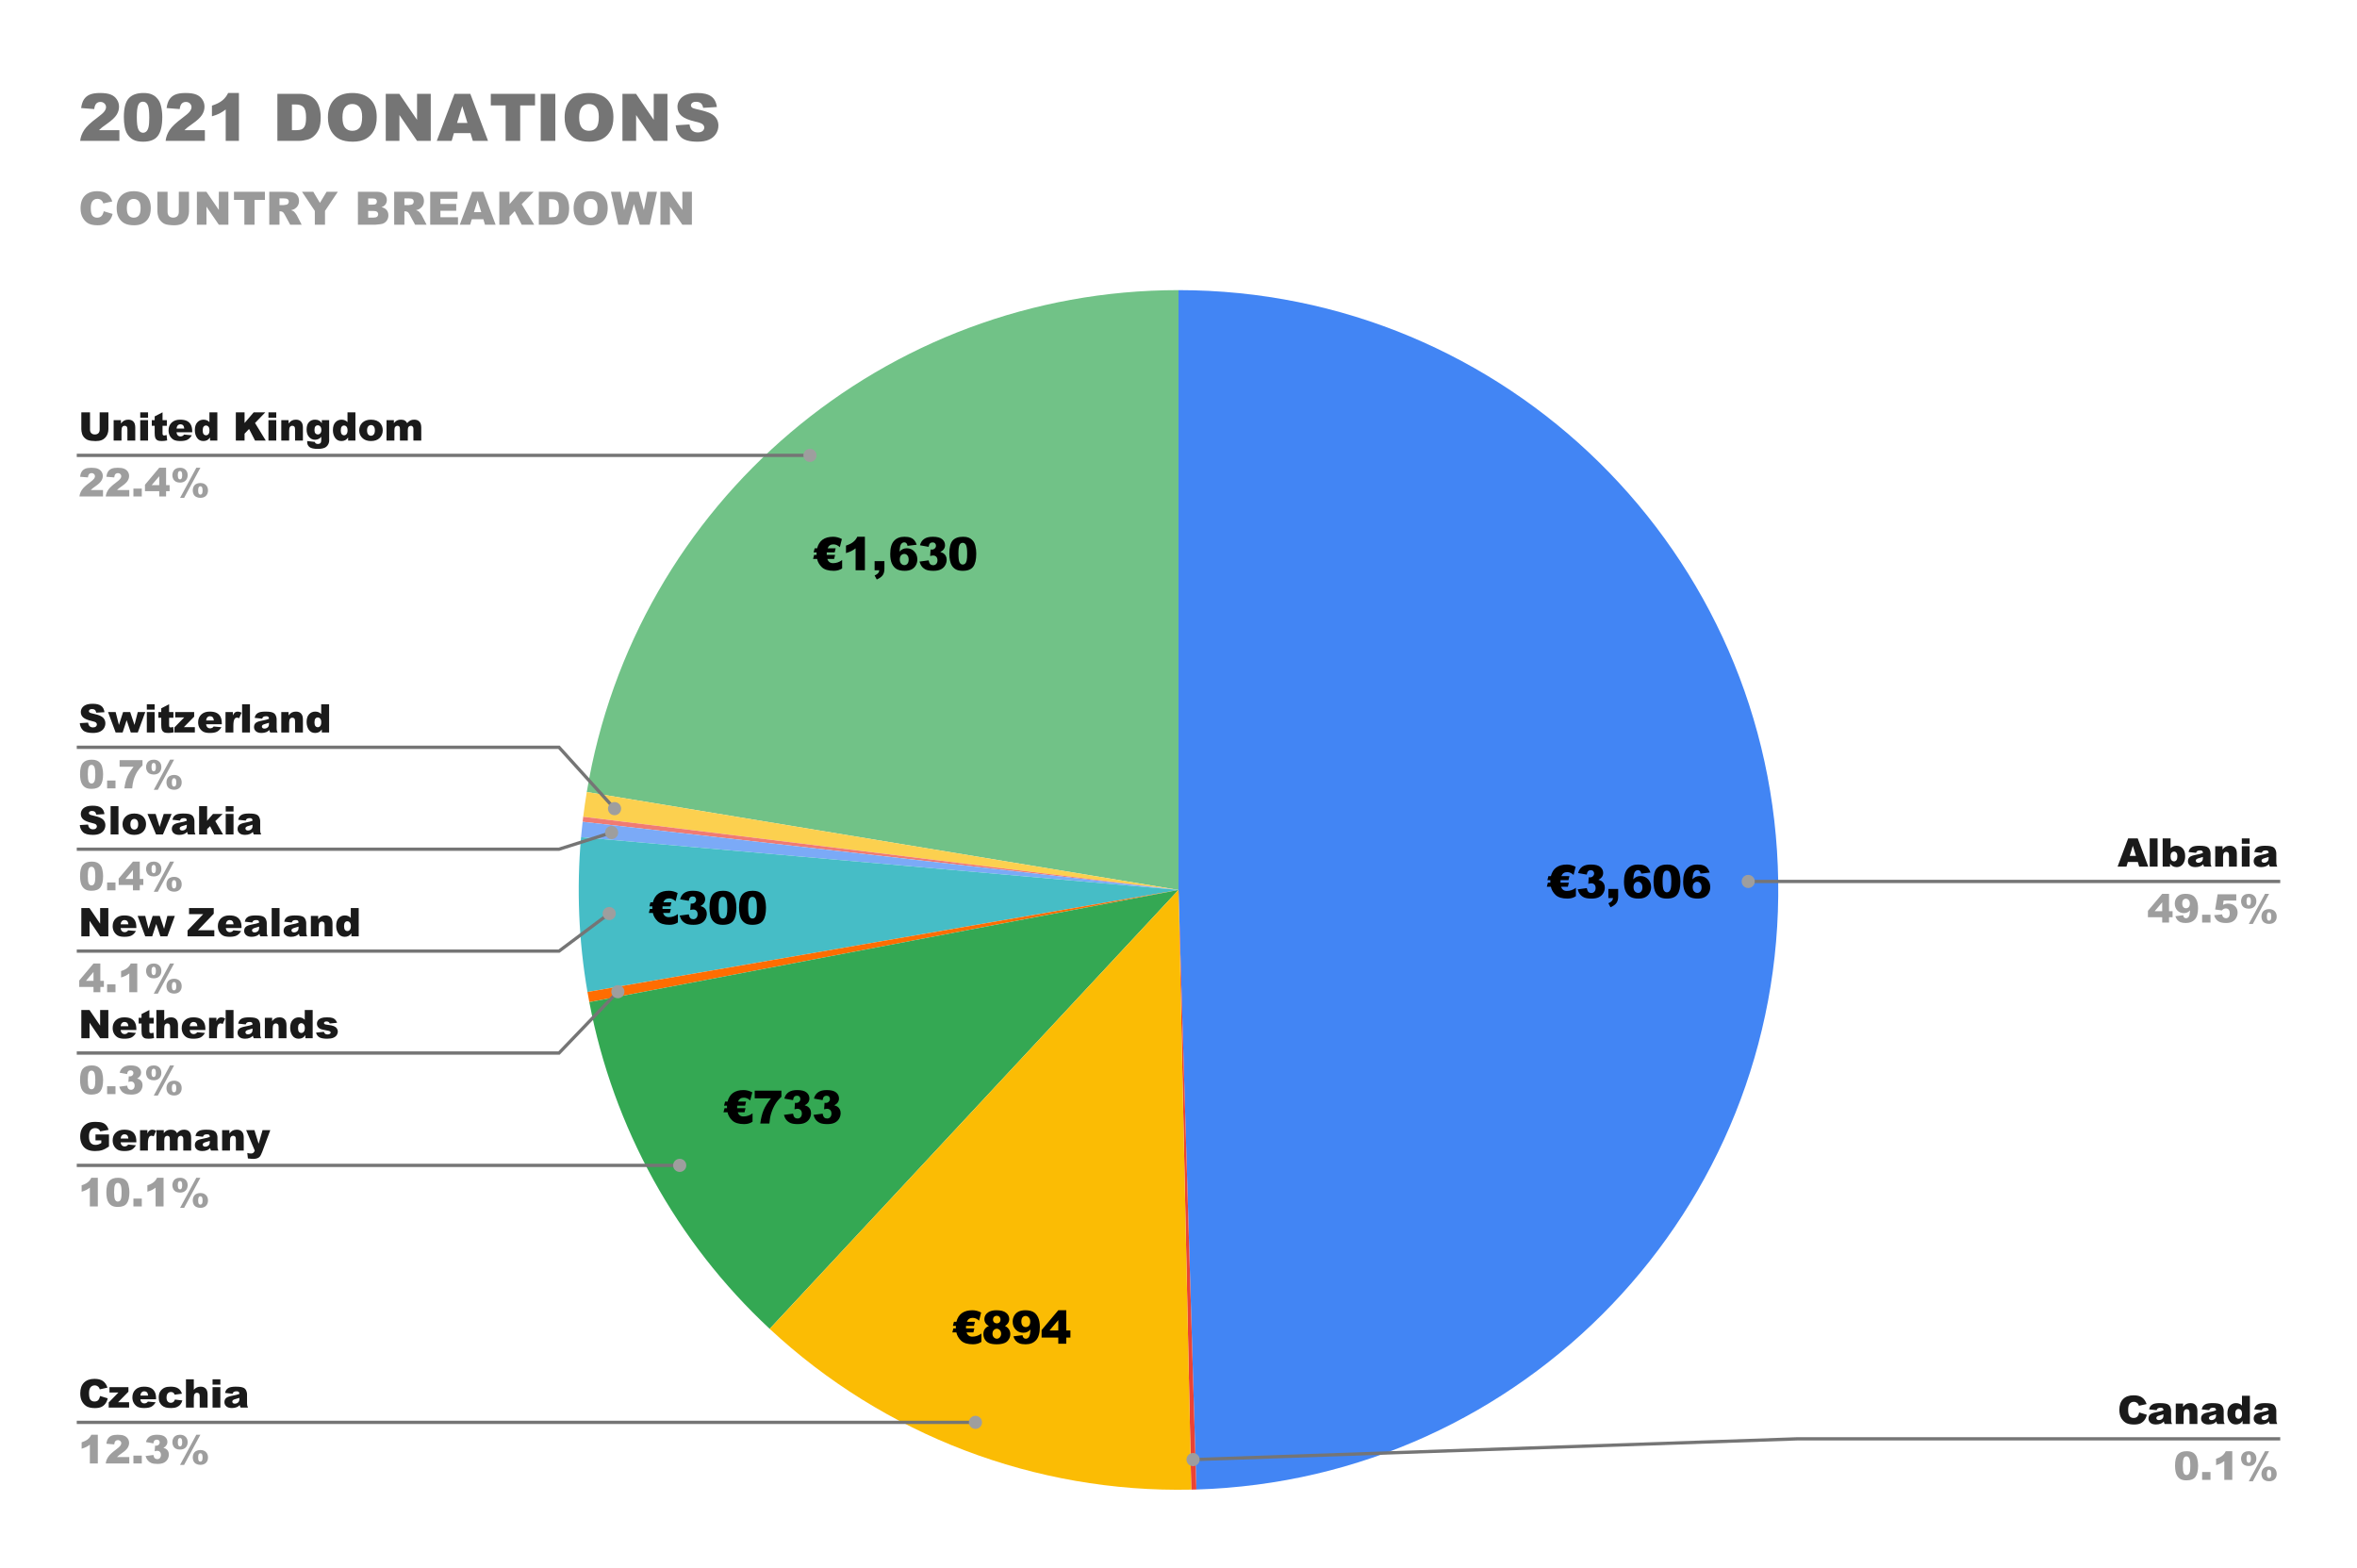 <svg version="1.1" viewBox="0.0 0.0 717.0 477.0" fill="none" stroke="none" stroke-linecap="square" stroke-miterlimit="10" width="717" height="477" xmlns:xlink="http://www.w3.org/1999/xlink" xmlns="http://www.w3.org/2000/svg"><path fill="#ffffff" d="M0 0L717.0 0L717.0 477.0L0 477.0L0 0Z" fill-rule="nonzero"/><path fill="#4285f4" d="M358.5 88.25C458.203 88.25 539.443 168.287 540.93 267.979C542.417 367.671 463.6 450.095 363.941 453.069L358.5 270.7Z" fill-rule="nonzero"/><path fill="#ea4335" d="M363.941 453.069C363.42 453.084 362.899 453.098 362.378 453.109L358.5 270.7Z" fill-rule="nonzero"/><path fill="#71c287" d="M178.498 240.911C193.073 152.842 269.232 88.25 358.5 88.25L358.5 270.7Z" fill-rule="nonzero"/><path fill="#fcd04f" d="M177.413 248.439C177.723 245.922 178.084 243.413 178.498 240.911L358.5 270.7Z" fill-rule="nonzero"/><path fill="#f07b72" d="M177.232 249.968C177.29 249.458 177.351 248.948 177.413 248.439L358.5 270.7Z" fill-rule="nonzero"/><path fill="#7baaf7" d="M176.756 254.66C176.895 253.094 177.053 251.53 177.232 249.968L358.5 270.7Z" fill-rule="nonzero"/><path fill="#46bdc6" d="M178.707 301.726C176.026 286.187 175.37 270.367 176.756 254.66L358.5 270.7Z" fill-rule="nonzero"/><path fill="#ff6d01" d="M179.27 304.825C179.073 303.793 178.886 302.76 178.707 301.726L358.5 270.7Z" fill-rule="nonzero"/><path fill="#34a853" d="M234.141 404.202C205.748 377.754 186.527 342.942 179.27 304.825L358.5 270.7Z" fill-rule="nonzero"/><path fill="#fbbc04" d="M362.378 453.109C314.896 454.118 268.892 436.573 234.141 404.202L358.5 270.7Z" fill-rule="nonzero"/><path fill="#000000" d="M477.248 268.486L476.951 269.72L474.888 269.72Q475.295 271.002 476.638 271.002Q478.107 271.002 479.388 270.049L479.388 272.595Q478.326 273.33 476.826 273.33Q474.373 273.33 473.201 272.22Q472.045 271.095 471.779 269.72L470.545 269.72L470.873 268.486L471.623 268.486Q471.607 268.377 471.607 268.127Q471.607 267.845 471.623 267.72L470.717 267.72L471.029 266.486L471.779 266.486Q472.67 262.97 476.654 262.97Q477.967 262.97 479.31 263.658L478.685 266.142Q477.763 265.283 476.748 265.283Q475.42 265.283 474.967 266.486L477.42 266.486L477.123 267.72L474.717 267.72Q474.701 267.861 474.701 268.127L474.701 268.486L477.248 268.486ZM482.701 266.033L480.06 265.564Q480.388 264.299 481.326 263.642Q482.263 262.97 483.967 262.97Q485.935 262.97 486.81 263.705Q487.685 264.424 487.685 265.533Q487.685 266.189 487.326 266.72Q486.967 267.236 486.248 267.627Q486.826 267.783 487.138 267.97Q487.638 268.283 487.904 268.783Q488.185 269.283 488.185 269.986Q488.185 270.861 487.732 271.658Q487.279 272.455 486.404 272.892Q485.545 273.33 484.154 273.33Q482.779 273.33 481.982 273.017Q481.201 272.689 480.685 272.08Q480.185 271.455 479.92 270.517L482.701 270.142Q482.857 270.986 483.201 271.314Q483.545 271.627 484.076 271.627Q484.638 271.627 485.013 271.22Q485.388 270.814 485.388 270.127Q485.388 269.439 485.029 269.064Q484.67 268.674 484.06 268.674Q483.732 268.674 483.154 268.83L483.295 266.845Q483.529 266.877 483.654 266.877Q484.201 266.877 484.56 266.533Q484.935 266.174 484.935 265.705Q484.935 265.236 484.654 264.97Q484.388 264.689 483.904 264.689Q483.42 264.689 483.107 264.986Q482.81 265.283 482.701 266.033ZM489.263 270.392L492.248 270.392L492.248 272.689Q492.248 273.955 491.717 274.674Q491.185 275.408 489.92 275.97L489.263 274.752Q490.06 274.392 490.357 274.017Q490.654 273.658 490.685 273.158L489.263 273.158L489.263 270.392ZM502.06 265.392L499.279 265.736Q499.17 265.158 498.92 264.924Q498.67 264.674 498.295 264.674Q497.607 264.674 497.232 265.361Q496.967 265.845 496.826 267.47Q497.326 266.955 497.857 266.72Q498.388 266.47 499.076 266.47Q500.42 266.47 501.342 267.439Q502.263 268.392 502.263 269.861Q502.263 270.845 501.795 271.674Q501.326 272.486 500.498 272.908Q499.67 273.33 498.42 273.33Q496.92 273.33 495.998 272.814Q495.092 272.299 494.545 271.174Q494.013 270.049 494.013 268.205Q494.013 265.486 495.154 264.236Q496.295 262.97 498.31 262.97Q499.513 262.97 500.201 263.252Q500.904 263.517 501.357 264.049Q501.81 264.58 502.06 265.392ZM496.92 269.861Q496.92 270.674 497.326 271.142Q497.748 271.595 498.342 271.595Q498.888 271.595 499.248 271.174Q499.623 270.752 499.623 269.924Q499.623 269.08 499.232 268.642Q498.857 268.189 498.295 268.189Q497.717 268.189 497.31 268.627Q496.92 269.049 496.92 269.861ZM502.998 268.111Q502.998 265.252 504.013 264.111Q505.045 262.97 507.154 262.97Q508.17 262.97 508.81 263.22Q509.467 263.47 509.873 263.877Q510.295 264.267 510.529 264.705Q510.763 265.142 510.904 265.736Q511.185 266.861 511.185 268.064Q511.185 270.799 510.263 272.064Q509.342 273.33 507.076 273.33Q505.81 273.33 505.029 272.924Q504.263 272.517 503.763 271.736Q503.404 271.189 503.201 270.236Q502.998 269.267 502.998 268.111ZM505.763 268.111Q505.763 270.033 506.092 270.736Q506.435 271.424 507.076 271.424Q507.498 271.424 507.81 271.127Q508.123 270.83 508.263 270.189Q508.42 269.549 508.42 268.189Q508.42 266.189 508.076 265.502Q507.732 264.814 507.06 264.814Q506.373 264.814 506.06 265.517Q505.763 266.22 505.763 268.111ZM520.06 265.392L517.279 265.736Q517.17 265.158 516.92 264.924Q516.67 264.674 516.295 264.674Q515.607 264.674 515.232 265.361Q514.967 265.845 514.826 267.47Q515.326 266.955 515.857 266.72Q516.388 266.47 517.076 266.47Q518.42 266.47 519.342 267.439Q520.263 268.392 520.263 269.861Q520.263 270.845 519.795 271.674Q519.326 272.486 518.498 272.908Q517.67 273.33 516.42 273.33Q514.92 273.33 513.998 272.814Q513.092 272.299 512.545 271.174Q512.013 270.049 512.013 268.205Q512.013 265.486 513.154 264.236Q514.295 262.97 516.31 262.97Q517.513 262.97 518.201 263.252Q518.904 263.517 519.357 264.049Q519.81 264.58 520.06 265.392ZM514.92 269.861Q514.92 270.674 515.326 271.142Q515.748 271.595 516.342 271.595Q516.888 271.595 517.248 271.174Q517.623 270.752 517.623 269.924Q517.623 269.08 517.232 268.642Q516.857 268.189 516.295 268.189Q515.717 268.189 515.31 268.627Q514.92 269.049 514.92 269.861Z" fill-rule="nonzero"/><path fill="#000000" d="M296.402 404.061L296.105 405.296L294.042 405.296Q294.448 406.577 295.792 406.577Q297.261 406.577 298.542 405.624L298.542 408.171Q297.48 408.905 295.98 408.905Q293.527 408.905 292.355 407.796Q291.198 406.671 290.933 405.296L289.698 405.296L290.027 404.061L290.777 404.061Q290.761 403.952 290.761 403.702Q290.761 403.421 290.777 403.296L289.87 403.296L290.183 402.061L290.933 402.061Q291.823 398.546 295.808 398.546Q297.12 398.546 298.464 399.233L297.839 401.718Q296.917 400.858 295.902 400.858Q294.573 400.858 294.12 402.061L296.573 402.061L296.277 403.296L293.87 403.296Q293.855 403.436 293.855 403.702L293.855 404.061L296.402 404.061ZM300.823 403.343Q300.167 402.999 299.87 402.561Q299.448 401.983 299.448 401.218Q299.448 399.952 300.636 399.155Q301.558 398.546 303.073 398.546Q305.089 398.546 306.042 399.311Q307.011 400.077 307.011 401.233Q307.011 401.905 306.62 402.499Q306.339 402.936 305.73 403.343Q306.542 403.733 306.933 404.374Q307.339 405.014 307.339 405.796Q307.339 406.546 306.995 407.202Q306.652 407.858 306.136 408.218Q305.636 408.561 304.886 408.733Q304.152 408.905 303.292 408.905Q301.698 408.905 300.855 408.53Q300.027 408.155 299.589 407.421Q299.152 406.686 299.152 405.78Q299.152 404.905 299.558 404.296Q299.964 403.686 300.823 403.343ZM302.073 401.374Q302.073 401.889 302.402 402.218Q302.73 402.53 303.261 402.53Q303.745 402.53 304.042 402.218Q304.355 401.905 304.355 401.405Q304.355 400.889 304.027 400.561Q303.714 400.233 303.214 400.233Q302.714 400.233 302.386 400.561Q302.073 400.874 302.073 401.374ZM301.917 405.686Q301.917 406.358 302.323 406.78Q302.73 407.202 303.245 407.202Q303.745 407.202 304.136 406.78Q304.542 406.343 304.542 405.686Q304.542 405.014 304.136 404.593Q303.745 404.171 303.214 404.171Q302.698 404.171 302.308 404.593Q301.917 404.999 301.917 405.686ZM308.277 406.483L311.042 406.139Q311.152 406.718 311.402 406.968Q311.667 407.202 312.042 407.202Q312.714 407.202 313.089 406.514Q313.37 406.014 313.495 404.405Q312.995 404.921 312.464 405.155Q311.948 405.389 311.261 405.389Q309.917 405.389 308.98 404.436Q308.058 403.483 308.058 402.014Q308.058 401.014 308.527 400.202Q308.995 399.374 309.823 398.968Q310.652 398.546 311.902 398.546Q313.417 398.546 314.323 399.061Q315.23 399.577 315.777 400.702Q316.323 401.827 316.323 403.671Q316.323 406.374 315.167 407.639Q314.027 408.905 312.011 408.905Q310.808 408.905 310.12 408.624Q309.433 408.343 308.964 407.811Q308.511 407.28 308.277 406.483ZM313.402 402.014Q313.402 401.202 312.98 400.749Q312.573 400.28 311.995 400.28Q311.433 400.28 311.058 400.702Q310.698 401.108 310.698 401.952Q310.698 402.78 311.073 403.233Q311.464 403.671 312.027 403.671Q312.62 403.671 313.011 403.249Q313.402 402.811 313.402 402.014ZM321.933 406.858L316.855 406.858L316.855 404.577L321.933 398.546L324.355 398.546L324.355 404.702L325.62 404.702L325.62 406.858L324.355 406.858L324.355 408.733L321.933 408.733L321.933 406.858ZM321.933 404.702L321.933 401.546L319.261 404.702L321.933 404.702Z" fill-rule="nonzero"/><path fill="#000000" d="M226.785 337.086L226.488 338.32L224.425 338.32Q224.832 339.602 226.175 339.602Q227.644 339.602 228.925 338.648L228.925 341.195Q227.863 341.93 226.363 341.93Q223.91 341.93 222.738 340.82Q221.582 339.695 221.316 338.32L220.082 338.32L220.41 337.086L221.16 337.086Q221.144 336.977 221.144 336.727Q221.144 336.445 221.16 336.32L220.254 336.32L220.566 335.086L221.316 335.086Q222.207 331.57 226.191 331.57Q227.504 331.57 228.847 332.258L228.222 334.742Q227.3 333.883 226.285 333.883Q224.957 333.883 224.504 335.086L226.957 335.086L226.66 336.32L224.254 336.32Q224.238 336.461 224.238 336.727L224.238 337.086L226.785 337.086ZM229.582 331.742L237.707 331.742L237.707 333.617Q236.644 334.57 235.941 335.68Q235.082 337.039 234.582 338.695Q234.175 339.992 234.05 341.758L231.269 341.758Q231.597 339.305 232.3 337.648Q233.004 335.977 234.535 334.086L229.582 334.086L229.582 331.742ZM241.238 334.633L238.597 334.164Q238.925 332.898 239.863 332.242Q240.8 331.57 242.504 331.57Q244.472 331.57 245.347 332.305Q246.222 333.023 246.222 334.133Q246.222 334.789 245.863 335.32Q245.504 335.836 244.785 336.227Q245.363 336.383 245.675 336.57Q246.175 336.883 246.441 337.383Q246.722 337.883 246.722 338.586Q246.722 339.461 246.269 340.258Q245.816 341.055 244.941 341.492Q244.082 341.93 242.691 341.93Q241.316 341.93 240.519 341.617Q239.738 341.289 239.222 340.68Q238.722 340.055 238.457 339.117L241.238 338.742Q241.394 339.586 241.738 339.914Q242.082 340.227 242.613 340.227Q243.175 340.227 243.55 339.82Q243.925 339.414 243.925 338.727Q243.925 338.039 243.566 337.664Q243.207 337.273 242.597 337.273Q242.269 337.273 241.691 337.43L241.832 335.445Q242.066 335.477 242.191 335.477Q242.738 335.477 243.097 335.133Q243.472 334.773 243.472 334.305Q243.472 333.836 243.191 333.57Q242.925 333.289 242.441 333.289Q241.957 333.289 241.644 333.586Q241.347 333.883 241.238 334.633ZM250.238 334.633L247.597 334.164Q247.925 332.898 248.863 332.242Q249.8 331.57 251.504 331.57Q253.472 331.57 254.347 332.305Q255.222 333.023 255.222 334.133Q255.222 334.789 254.863 335.32Q254.504 335.836 253.785 336.227Q254.363 336.383 254.675 336.57Q255.175 336.883 255.441 337.383Q255.722 337.883 255.722 338.586Q255.722 339.461 255.269 340.258Q254.816 341.055 253.941 341.492Q253.082 341.93 251.691 341.93Q250.316 341.93 249.519 341.617Q248.738 341.289 248.222 340.68Q247.722 340.055 247.457 339.117L250.238 338.742Q250.394 339.586 250.738 339.914Q251.082 340.227 251.613 340.227Q252.175 340.227 252.55 339.82Q252.925 339.414 252.925 338.727Q252.925 338.039 252.566 337.664Q252.207 337.273 251.597 337.273Q251.269 337.273 250.691 337.43L250.832 335.445Q251.066 335.477 251.191 335.477Q251.738 335.477 252.097 335.133Q252.472 334.773 252.472 334.305Q252.472 333.836 252.191 333.57Q251.925 333.289 251.441 333.289Q250.957 333.289 250.644 333.586Q250.347 333.883 250.238 334.633Z" fill-rule="nonzero"/><path fill="#000000" d="M204.074 276.466L203.777 277.7L201.715 277.7Q202.121 278.982 203.465 278.982Q204.934 278.982 206.215 278.028L206.215 280.575Q205.152 281.31 203.652 281.31Q201.199 281.31 200.027 280.2Q198.871 279.075 198.606 277.7L197.371 277.7L197.699 276.466L198.449 276.466Q198.434 276.357 198.434 276.107Q198.434 275.825 198.449 275.7L197.543 275.7L197.856 274.466L198.606 274.466Q199.496 270.95 203.481 270.95Q204.793 270.95 206.137 271.638L205.512 274.122Q204.59 273.263 203.574 273.263Q202.246 273.263 201.793 274.466L204.246 274.466L203.949 275.7L201.543 275.7Q201.527 275.841 201.527 276.107L201.527 276.466L204.074 276.466ZM209.527 274.013L206.887 273.544Q207.215 272.278 208.152 271.622Q209.09 270.95 210.793 270.95Q212.762 270.95 213.637 271.685Q214.512 272.403 214.512 273.513Q214.512 274.169 214.152 274.7Q213.793 275.216 213.074 275.607Q213.652 275.763 213.965 275.95Q214.465 276.263 214.731 276.763Q215.012 277.263 215.012 277.966Q215.012 278.841 214.559 279.638Q214.106 280.435 213.231 280.872Q212.371 281.31 210.981 281.31Q209.606 281.31 208.809 280.997Q208.027 280.669 207.512 280.06Q207.012 279.435 206.746 278.497L209.527 278.122Q209.684 278.966 210.027 279.294Q210.371 279.607 210.902 279.607Q211.465 279.607 211.84 279.2Q212.215 278.794 212.215 278.107Q212.215 277.419 211.856 277.044Q211.496 276.653 210.887 276.653Q210.559 276.653 209.981 276.81L210.121 274.825Q210.356 274.857 210.481 274.857Q211.027 274.857 211.387 274.513Q211.762 274.153 211.762 273.685Q211.762 273.216 211.481 272.95Q211.215 272.669 210.731 272.669Q210.246 272.669 209.934 272.966Q209.637 273.263 209.527 274.013ZM215.824 276.091Q215.824 273.232 216.84 272.091Q217.871 270.95 219.981 270.95Q220.996 270.95 221.637 271.2Q222.293 271.45 222.699 271.857Q223.121 272.247 223.356 272.685Q223.59 273.122 223.731 273.716Q224.012 274.841 224.012 276.044Q224.012 278.778 223.09 280.044Q222.168 281.31 219.902 281.31Q218.637 281.31 217.856 280.903Q217.09 280.497 216.59 279.716Q216.231 279.169 216.027 278.216Q215.824 277.247 215.824 276.091ZM218.59 276.091Q218.59 278.013 218.918 278.716Q219.262 279.403 219.902 279.403Q220.324 279.403 220.637 279.107Q220.949 278.81 221.09 278.169Q221.246 277.528 221.246 276.169Q221.246 274.169 220.902 273.482Q220.559 272.794 219.887 272.794Q219.199 272.794 218.887 273.497Q218.59 274.2 218.59 276.091ZM224.824 276.091Q224.824 273.232 225.84 272.091Q226.871 270.95 228.981 270.95Q229.996 270.95 230.637 271.2Q231.293 271.45 231.699 271.857Q232.121 272.247 232.356 272.685Q232.59 273.122 232.731 273.716Q233.012 274.841 233.012 276.044Q233.012 278.778 232.09 280.044Q231.168 281.31 228.902 281.31Q227.637 281.31 226.856 280.903Q226.09 280.497 225.59 279.716Q225.231 279.169 225.027 278.216Q224.824 277.247 224.824 276.091ZM227.59 276.091Q227.59 278.013 227.918 278.716Q228.262 279.403 228.902 279.403Q229.324 279.403 229.637 279.107Q229.949 278.81 230.09 278.169Q230.246 277.528 230.246 276.169Q230.246 274.169 229.902 273.482Q229.559 272.794 228.887 272.794Q228.199 272.794 227.887 273.497Q227.59 274.2 227.59 276.091Z" fill-rule="nonzero"/><path fill="#000000" d="M254.039 168.786L253.742 170.02L251.68 170.02Q252.086 171.301 253.43 171.301Q254.899 171.301 256.18 170.348L256.18 172.895Q255.117 173.63 253.617 173.63Q251.164 173.63 249.992 172.52Q248.836 171.395 248.571 170.02L247.336 170.02L247.664 168.786L248.414 168.786Q248.399 168.676 248.399 168.426Q248.399 168.145 248.414 168.02L247.508 168.02L247.821 166.786L248.571 166.786Q249.461 163.27 253.446 163.27Q254.758 163.27 256.102 163.958L255.477 166.442Q254.555 165.583 253.539 165.583Q252.211 165.583 251.758 166.786L254.211 166.786L253.914 168.02L251.508 168.02Q251.492 168.161 251.492 168.426L251.492 168.786L254.039 168.786ZM263.102 163.27L263.102 173.458L260.274 173.458L260.274 166.786Q259.602 167.301 258.961 167.63Q258.321 167.942 257.352 168.239L257.352 165.958Q258.774 165.489 259.555 164.848Q260.352 164.208 260.789 163.27L263.102 163.27ZM266.055 170.692L269.039 170.692L269.039 172.989Q269.039 174.255 268.508 174.973Q267.977 175.708 266.711 176.27L266.055 175.051Q266.852 174.692 267.149 174.317Q267.446 173.958 267.477 173.458L266.055 173.458L266.055 170.692ZM278.852 165.692L276.071 166.036Q275.961 165.458 275.711 165.223Q275.461 164.973 275.086 164.973Q274.399 164.973 274.024 165.661Q273.758 166.145 273.617 167.77Q274.117 167.255 274.649 167.02Q275.18 166.77 275.867 166.77Q277.211 166.77 278.133 167.739Q279.055 168.692 279.055 170.161Q279.055 171.145 278.586 171.973Q278.117 172.786 277.289 173.208Q276.461 173.63 275.211 173.63Q273.711 173.63 272.789 173.114Q271.883 172.598 271.336 171.473Q270.805 170.348 270.805 168.505Q270.805 165.786 271.946 164.536Q273.086 163.27 275.102 163.27Q276.305 163.27 276.992 163.551Q277.696 163.817 278.149 164.348Q278.602 164.88 278.852 165.692ZM273.711 170.161Q273.711 170.973 274.117 171.442Q274.539 171.895 275.133 171.895Q275.68 171.895 276.039 171.473Q276.414 171.051 276.414 170.223Q276.414 169.38 276.024 168.942Q275.649 168.489 275.086 168.489Q274.508 168.489 274.102 168.926Q273.711 169.348 273.711 170.161ZM282.492 166.333L279.852 165.864Q280.18 164.598 281.117 163.942Q282.055 163.27 283.758 163.27Q285.727 163.27 286.602 164.005Q287.477 164.723 287.477 165.833Q287.477 166.489 287.117 167.02Q286.758 167.536 286.039 167.926Q286.617 168.083 286.93 168.27Q287.43 168.583 287.696 169.083Q287.977 169.583 287.977 170.286Q287.977 171.161 287.524 171.958Q287.071 172.755 286.196 173.192Q285.336 173.63 283.946 173.63Q282.571 173.63 281.774 173.317Q280.992 172.989 280.477 172.38Q279.977 171.755 279.711 170.817L282.492 170.442Q282.649 171.286 282.992 171.614Q283.336 171.926 283.867 171.926Q284.43 171.926 284.805 171.52Q285.18 171.114 285.18 170.426Q285.18 169.739 284.821 169.364Q284.461 168.973 283.852 168.973Q283.524 168.973 282.946 169.13L283.086 167.145Q283.321 167.176 283.446 167.176Q283.992 167.176 284.352 166.833Q284.727 166.473 284.727 166.005Q284.727 165.536 284.446 165.27Q284.18 164.989 283.696 164.989Q283.211 164.989 282.899 165.286Q282.602 165.583 282.492 166.333ZM288.789 168.411Q288.789 165.551 289.805 164.411Q290.836 163.27 292.946 163.27Q293.961 163.27 294.602 163.52Q295.258 163.77 295.664 164.176Q296.086 164.567 296.321 165.005Q296.555 165.442 296.696 166.036Q296.977 167.161 296.977 168.364Q296.977 171.098 296.055 172.364Q295.133 173.63 292.867 173.63Q291.602 173.63 290.821 173.223Q290.055 172.817 289.555 172.036Q289.196 171.489 288.992 170.536Q288.789 169.567 288.789 168.411ZM291.555 168.411Q291.555 170.333 291.883 171.036Q292.227 171.723 292.867 171.723Q293.289 171.723 293.602 171.426Q293.914 171.13 294.055 170.489Q294.211 169.848 294.211 168.489Q294.211 166.489 293.867 165.801Q293.524 165.114 292.852 165.114Q292.164 165.114 291.852 165.817Q291.555 166.52 291.555 168.411Z" fill-rule="nonzero"/><path fill="#1a1a1a" d="M30.319 125.418L32.975 125.418L32.975 130.543Q32.975 131.309 32.725 131.981Q32.491 132.652 31.975 133.168Q31.475 133.668 30.928 133.871Q30.147 134.168 29.069 134.168Q28.444 134.168 27.694 134.074Q26.959 133.981 26.459 133.731Q25.959 133.465 25.538 132.996Q25.131 132.512 24.975 131.996Q24.741 131.168 24.741 130.543L24.741 125.418L27.381 125.418L27.381 130.668Q27.381 131.371 27.772 131.762Q28.163 132.152 28.85 132.152Q29.538 132.152 29.928 131.777Q30.319 131.387 30.319 130.668L30.319 125.418ZM34.569 127.793L36.788 127.793L36.788 128.809Q37.288 128.184 37.788 127.918Q38.303 127.652 39.038 127.652Q40.038 127.652 40.584 128.246Q41.147 128.824 41.147 130.059L41.147 134.012L38.756 134.012L38.756 130.59Q38.756 129.996 38.538 129.762Q38.319 129.512 37.928 129.512Q37.491 129.512 37.225 129.84Q36.959 130.168 36.959 131.027L36.959 134.012L34.569 134.012L34.569 127.793ZM42.663 125.418L45.038 125.418L45.038 127.043L42.663 127.043L42.663 125.418ZM42.663 127.793L45.038 127.793L45.038 134.012L42.663 134.012L42.663 127.793ZM49.444 125.418L49.444 127.793L50.756 127.793L50.756 129.527L49.444 129.527L49.444 131.731Q49.444 132.137 49.522 132.262Q49.647 132.465 49.928 132.465Q50.194 132.465 50.678 132.309L50.85 133.965Q49.959 134.152 49.194 134.152Q48.303 134.152 47.881 133.934Q47.459 133.699 47.256 133.231Q47.053 132.762 47.053 131.715L47.053 129.527L46.178 129.527L46.178 127.793L47.053 127.793L47.053 126.652L49.444 125.418ZM58.475 131.496L53.694 131.496Q53.756 132.059 54.006 132.34Q54.35 132.746 54.913 132.746Q55.256 132.746 55.584 132.574Q55.772 132.465 55.991 132.184L58.35 132.402Q57.803 133.34 57.038 133.746Q56.288 134.152 54.866 134.152Q53.616 134.152 52.913 133.809Q52.209 133.449 51.741 132.699Q51.272 131.934 51.272 130.918Q51.272 129.449 52.209 128.559Q53.147 127.652 54.788 127.652Q56.131 127.652 56.897 128.059Q57.678 128.449 58.069 129.231Q58.475 129.996 58.475 131.215L58.475 131.496ZM56.053 130.356Q55.991 129.652 55.678 129.356Q55.381 129.059 54.881 129.059Q54.319 129.059 53.975 129.512Q53.756 129.793 53.709 130.356L56.053 130.356ZM66.116 125.418L66.116 134.012L63.897 134.012L63.897 133.09Q63.428 133.684 63.038 133.887Q62.522 134.152 61.881 134.152Q60.616 134.152 59.944 133.184Q59.272 132.215 59.272 130.84Q59.272 129.293 60.006 128.481Q60.756 127.652 61.897 127.652Q62.459 127.652 62.913 127.84Q63.366 128.027 63.709 128.402L63.709 125.418L66.116 125.418ZM63.725 130.887Q63.725 130.152 63.413 129.793Q63.116 129.434 62.631 129.434Q62.225 129.434 61.944 129.777Q61.663 130.121 61.663 130.934Q61.663 131.699 61.944 132.059Q62.241 132.402 62.663 132.402Q63.116 132.402 63.413 132.043Q63.725 131.684 63.725 130.887ZM71.741 125.418L74.397 125.418L74.397 128.668L77.178 125.418L80.709 125.418L77.584 128.668L80.85 134.012L77.584 134.012L75.772 130.481L74.397 131.918L74.397 134.012L71.741 134.012L71.741 125.418ZM81.662 125.418L84.037 125.418L84.037 127.043L81.662 127.043L81.662 125.418ZM81.662 127.793L84.037 127.793L84.037 134.012L81.662 134.012L81.662 127.793ZM85.569 127.793L87.787 127.793L87.787 128.809Q88.287 128.184 88.787 127.918Q89.303 127.652 90.037 127.652Q91.037 127.652 91.584 128.246Q92.147 128.824 92.147 130.059L92.147 134.012L89.756 134.012L89.756 130.59Q89.756 129.996 89.537 129.762Q89.319 129.512 88.928 129.512Q88.491 129.512 88.225 129.84Q87.959 130.168 87.959 131.027L87.959 134.012L85.569 134.012L85.569 127.793ZM97.897 127.793L100.131 127.793L100.131 133.668L100.147 133.934Q100.147 134.527 99.897 135.059Q99.647 135.59 99.225 135.918Q98.819 136.246 98.178 136.387Q97.537 136.543 96.725 136.543Q94.85 136.543 94.147 135.981Q93.444 135.418 93.444 134.465Q93.444 134.356 93.459 134.152L95.772 134.418Q95.866 134.746 96.037 134.856Q96.303 135.043 96.709 135.043Q97.225 135.043 97.475 134.762Q97.725 134.496 97.725 133.809L97.725 132.856Q97.381 133.277 97.022 133.465Q96.475 133.762 95.834 133.762Q94.584 133.762 93.819 132.668Q93.272 131.902 93.272 130.621Q93.272 129.168 93.975 128.418Q94.678 127.652 95.819 127.652Q96.553 127.652 97.022 127.902Q97.491 128.137 97.897 128.715L97.897 127.793ZM95.662 130.809Q95.662 131.481 95.944 131.809Q96.225 132.137 96.694 132.137Q97.147 132.137 97.444 131.793Q97.756 131.449 97.756 130.777Q97.756 130.09 97.428 129.731Q97.116 129.371 96.662 129.371Q96.209 129.371 95.928 129.715Q95.662 130.043 95.662 130.809ZM108.116 125.418L108.116 134.012L105.897 134.012L105.897 133.09Q105.428 133.684 105.037 133.887Q104.522 134.152 103.881 134.152Q102.616 134.152 101.944 133.184Q101.272 132.215 101.272 130.84Q101.272 129.293 102.006 128.481Q102.756 127.652 103.897 127.652Q104.459 127.652 104.912 127.84Q105.366 128.027 105.709 128.402L105.709 125.418L108.116 125.418ZM105.725 130.887Q105.725 130.152 105.412 129.793Q105.116 129.434 104.631 129.434Q104.225 129.434 103.944 129.777Q103.662 130.121 103.662 130.934Q103.662 131.699 103.944 132.059Q104.241 132.402 104.662 132.402Q105.116 132.402 105.412 132.043Q105.725 131.684 105.725 130.887ZM109.272 130.918Q109.272 129.496 110.225 128.574Q111.194 127.652 112.834 127.652Q114.709 127.652 115.662 128.731Q116.428 129.606 116.428 130.887Q116.428 132.324 115.475 133.246Q114.522 134.152 112.834 134.152Q111.334 134.152 110.412 133.387Q109.272 132.449 109.272 130.918ZM111.662 130.918Q111.662 131.746 112.006 132.152Q112.35 132.543 112.85 132.543Q113.366 132.543 113.694 132.152Q114.037 131.762 114.037 130.887Q114.037 130.074 113.694 129.684Q113.366 129.293 112.866 129.293Q112.35 129.293 112.006 129.699Q111.662 130.09 111.662 130.918ZM117.584 127.793L119.819 127.793L119.819 128.699Q120.303 128.121 120.787 127.887Q121.272 127.652 121.959 127.652Q122.709 127.652 123.147 127.918Q123.584 128.168 123.85 128.699Q124.412 128.09 124.866 127.871Q125.334 127.652 126.022 127.652Q127.022 127.652 127.584 128.246Q128.147 128.84 128.147 130.106L128.147 134.012L125.756 134.012L125.756 130.465Q125.756 130.043 125.6 129.84Q125.35 129.512 124.991 129.512Q124.569 129.512 124.303 129.824Q124.053 130.121 124.053 130.793L124.053 134.012L121.662 134.012L121.662 130.59Q121.662 130.168 121.616 130.027Q121.537 129.793 121.35 129.652Q121.162 129.512 120.912 129.512Q120.506 129.512 120.241 129.824Q119.975 130.121 119.975 130.84L119.975 134.012L117.584 134.012L117.584 127.793Z" fill-rule="nonzero"/><path fill="#9e9e9e" d="M31.334 151.012L24.163 151.012Q24.288 149.949 24.913 149.012Q25.538 148.074 27.256 146.809Q28.303 146.027 28.6 145.621Q28.897 145.215 28.897 144.856Q28.897 144.465 28.6 144.184Q28.303 143.902 27.866 143.902Q27.413 143.902 27.116 144.199Q26.834 144.481 26.741 145.215L24.35 145.012Q24.491 144.012 24.866 143.449Q25.241 142.871 25.913 142.574Q26.6 142.277 27.803 142.277Q29.069 142.277 29.756 142.574Q30.459 142.856 30.866 143.449Q31.272 144.043 31.272 144.777Q31.272 145.559 30.803 146.277Q30.35 146.996 29.131 147.84Q28.413 148.34 28.163 148.543Q27.928 148.746 27.6 149.059L31.334 149.059L31.334 151.012ZM39.334 151.012L32.163 151.012Q32.288 149.949 32.913 149.012Q33.538 148.074 35.256 146.809Q36.303 146.027 36.6 145.621Q36.897 145.215 36.897 144.856Q36.897 144.465 36.6 144.184Q36.303 143.902 35.866 143.902Q35.413 143.902 35.116 144.199Q34.834 144.481 34.741 145.215L32.35 145.012Q32.491 144.012 32.866 143.449Q33.241 142.871 33.913 142.574Q34.6 142.277 35.803 142.277Q37.069 142.277 37.756 142.574Q38.459 142.856 38.866 143.449Q39.272 144.043 39.272 144.777Q39.272 145.559 38.803 146.277Q38.35 146.996 37.131 147.84Q36.413 148.34 36.163 148.543Q35.928 148.746 35.6 149.059L39.334 149.059L39.334 151.012ZM40.584 148.621L43.131 148.621L43.131 151.012L40.584 151.012L40.584 148.621ZM48.444 149.402L44.1 149.402L44.1 147.449L48.444 142.277L50.522 142.277L50.522 147.559L51.6 147.559L51.6 149.402L50.522 149.402L50.522 151.012L48.444 151.012L48.444 149.402ZM48.444 147.559L48.444 144.856L46.147 147.559L48.444 147.559ZM59.725 142.277L60.959 142.277L56.006 151.449L54.772 151.449L59.725 142.277ZM52.428 144.527Q52.428 143.934 52.694 143.402Q52.959 142.856 53.491 142.574Q54.022 142.277 54.756 142.277Q55.834 142.277 56.459 142.902Q57.084 143.512 57.084 144.527Q57.084 145.559 56.459 146.184Q55.834 146.793 54.756 146.793Q54.022 146.793 53.491 146.512Q52.959 146.215 52.694 145.684Q52.428 145.137 52.428 144.527ZM54.084 144.543Q54.084 145.262 54.319 145.59Q54.459 145.809 54.756 145.809Q55.053 145.809 55.194 145.59Q55.428 145.262 55.428 144.543Q55.428 143.824 55.194 143.481Q55.053 143.277 54.756 143.277Q54.459 143.277 54.319 143.481Q54.084 143.809 54.084 144.543ZM58.631 149.184Q58.631 148.574 58.881 148.043Q59.147 147.496 59.678 147.215Q60.225 146.918 60.944 146.918Q62.022 146.918 62.647 147.543Q63.272 148.152 63.272 149.184Q63.272 150.199 62.647 150.824Q62.022 151.434 60.944 151.434Q60.225 151.434 59.678 151.137Q59.147 150.856 58.881 150.324Q58.631 149.777 58.631 149.184ZM60.272 149.184Q60.272 149.918 60.506 150.246Q60.647 150.449 60.944 150.449Q61.241 150.449 61.397 150.246Q61.631 149.918 61.631 149.184Q61.631 148.465 61.397 148.121Q61.241 147.918 60.944 147.918Q60.647 147.918 60.506 148.137Q60.272 148.465 60.272 149.184Z" fill-rule="nonzero"/><path stroke="#757575" stroke-width="1.0" stroke-linecap="butt" d="M23.85 138.512L170.05 138.512L246.39 138.512" fill-rule="nonzero"/><path fill="#9e9e9e" d="M248.39 138.512C248.39 137.407 247.494 136.512 246.39 136.512C245.285 136.512 244.39 137.407 244.39 138.512C244.39 139.616 245.285 140.512 246.39 140.512C247.494 140.512 248.39 139.616 248.39 138.512" fill-rule="nonzero"/><path fill="#1a1a1a" d="M24.272 219.966L26.788 219.809Q26.881 220.419 27.131 220.747Q27.538 221.262 28.303 221.262Q28.866 221.262 29.163 220.997Q29.475 220.731 29.475 220.387Q29.475 220.044 29.194 219.778Q28.897 219.528 27.834 219.294Q26.084 218.887 25.334 218.247Q24.584 217.591 24.584 216.591Q24.584 215.919 24.959 215.341Q25.35 214.747 26.116 214.419Q26.897 214.075 28.241 214.075Q29.881 214.075 30.741 214.684Q31.616 215.294 31.772 216.637L29.272 216.778Q29.178 216.2 28.85 215.934Q28.538 215.669 27.975 215.669Q27.506 215.669 27.272 215.872Q27.038 216.059 27.038 216.341Q27.038 216.544 27.241 216.716Q27.428 216.887 28.131 217.028Q29.866 217.403 30.616 217.794Q31.381 218.169 31.709 218.747Q32.053 219.309 32.053 220.012Q32.053 220.841 31.6 221.544Q31.147 222.231 30.319 222.591Q29.506 222.95 28.256 222.95Q26.069 222.95 25.225 222.106Q24.381 221.262 24.272 219.966ZM32.866 216.591L35.178 216.591L36.178 220.512L37.444 216.591L39.6 216.591L40.913 220.512L41.913 216.591L44.194 216.591L41.913 222.809L39.788 222.809L38.522 219.059L37.303 222.809L35.178 222.809L32.866 216.591ZM44.663 214.216L47.038 214.216L47.038 215.841L44.663 215.841L44.663 214.216ZM44.663 216.591L47.038 216.591L47.038 222.809L44.663 222.809L44.663 216.591ZM51.444 214.216L51.444 216.591L52.756 216.591L52.756 218.325L51.444 218.325L51.444 220.528Q51.444 220.934 51.522 221.059Q51.647 221.262 51.928 221.262Q52.194 221.262 52.678 221.106L52.85 222.762Q51.959 222.95 51.194 222.95Q50.303 222.95 49.881 222.731Q49.459 222.497 49.256 222.028Q49.053 221.559 49.053 220.512L49.053 218.325L48.178 218.325L48.178 216.591L49.053 216.591L49.053 215.45L51.444 214.216ZM53.303 216.591L59.069 216.591L59.069 217.981L55.928 221.184L59.272 221.184L59.272 222.809L53.069 222.809L53.069 221.262L56.038 218.216L53.303 218.216L53.303 216.591ZM67.475 220.294L62.694 220.294Q62.756 220.856 63.006 221.137Q63.35 221.544 63.913 221.544Q64.256 221.544 64.584 221.372Q64.772 221.262 64.991 220.981L67.35 221.2Q66.803 222.137 66.037 222.544Q65.287 222.95 63.866 222.95Q62.616 222.95 61.913 222.606Q61.209 222.247 60.741 221.497Q60.272 220.731 60.272 219.716Q60.272 218.247 61.209 217.356Q62.147 216.45 63.788 216.45Q65.131 216.45 65.897 216.856Q66.678 217.247 67.069 218.028Q67.475 218.794 67.475 220.012L67.475 220.294ZM65.053 219.153Q64.991 218.45 64.678 218.153Q64.381 217.856 63.881 217.856Q63.319 217.856 62.975 218.309Q62.756 218.591 62.709 219.153L65.053 219.153ZM68.6 216.591L70.834 216.591L70.834 217.606Q71.147 216.95 71.491 216.7Q71.834 216.45 72.334 216.45Q72.866 216.45 73.491 216.778L72.756 218.466Q72.334 218.294 72.084 218.294Q71.616 218.294 71.366 218.684Q70.991 219.231 70.991 220.716L70.991 222.809L68.6 222.809L68.6 216.591ZM73.647 214.216L76.037 214.216L76.037 222.809L73.647 222.809L73.647 214.216ZM79.741 218.606L77.459 218.356Q77.6 217.762 77.834 217.419Q78.084 217.075 78.537 216.825Q78.866 216.637 79.444 216.544Q80.022 216.45 80.678 216.45Q81.756 216.45 82.397 216.575Q83.053 216.684 83.491 217.059Q83.787 217.325 83.959 217.809Q84.147 218.294 84.147 218.731L84.147 221.481Q84.147 221.919 84.194 222.169Q84.256 222.419 84.444 222.809L82.209 222.809Q82.069 222.575 82.022 222.45Q81.991 222.309 81.944 222.044Q81.475 222.497 81.022 222.684Q80.381 222.95 79.553 222.95Q78.428 222.95 77.85 222.434Q77.272 221.919 77.272 221.169Q77.272 220.45 77.694 219.997Q78.116 219.544 79.225 219.309Q80.569 219.044 80.959 218.934Q81.366 218.825 81.819 218.653Q81.819 218.216 81.631 218.044Q81.444 217.856 80.991 217.856Q80.412 217.856 80.116 218.044Q79.881 218.2 79.741 218.606ZM81.819 219.856Q81.319 220.028 80.787 220.169Q80.069 220.356 79.866 220.544Q79.662 220.747 79.662 220.981Q79.662 221.262 79.866 221.45Q80.069 221.622 80.444 221.622Q80.834 221.622 81.178 221.434Q81.522 221.231 81.662 220.966Q81.819 220.684 81.819 220.231L81.819 219.856ZM85.569 216.591L87.787 216.591L87.787 217.606Q88.287 216.981 88.787 216.716Q89.303 216.45 90.037 216.45Q91.037 216.45 91.584 217.044Q92.147 217.622 92.147 218.856L92.147 222.809L89.756 222.809L89.756 219.387Q89.756 218.794 89.537 218.559Q89.319 218.309 88.928 218.309Q88.491 218.309 88.225 218.637Q87.959 218.966 87.959 219.825L87.959 222.809L85.569 222.809L85.569 216.591ZM100.116 214.216L100.116 222.809L97.897 222.809L97.897 221.887Q97.428 222.481 97.037 222.684Q96.522 222.95 95.881 222.95Q94.616 222.95 93.944 221.981Q93.272 221.012 93.272 219.637Q93.272 218.091 94.006 217.278Q94.756 216.45 95.897 216.45Q96.459 216.45 96.912 216.637Q97.366 216.825 97.709 217.2L97.709 214.216L100.116 214.216ZM97.725 219.684Q97.725 218.95 97.412 218.591Q97.116 218.231 96.631 218.231Q96.225 218.231 95.944 218.575Q95.662 218.919 95.662 219.731Q95.662 220.497 95.944 220.856Q96.241 221.2 96.662 221.2Q97.116 221.2 97.412 220.841Q97.725 220.481 97.725 219.684Z" fill-rule="nonzero"/><path fill="#9e9e9e" d="M24.35 235.481Q24.35 233.028 25.225 232.059Q26.1 231.075 27.913 231.075Q28.772 231.075 29.334 231.294Q29.897 231.497 30.241 231.841Q30.6 232.184 30.803 232.559Q31.006 232.934 31.116 233.45Q31.366 234.403 31.366 235.45Q31.366 237.794 30.569 238.872Q29.788 239.95 27.85 239.95Q26.756 239.95 26.084 239.606Q25.428 239.262 25.006 238.591Q24.694 238.122 24.522 237.309Q24.35 236.481 24.35 235.481ZM26.709 235.481Q26.709 237.122 26.991 237.731Q27.288 238.325 27.834 238.325Q28.209 238.325 28.475 238.075Q28.741 237.809 28.866 237.262Q28.991 236.716 28.991 235.544Q28.991 233.841 28.694 233.247Q28.413 232.653 27.834 232.653Q27.241 232.653 26.975 233.262Q26.709 233.856 26.709 235.481ZM32.584 237.419L35.131 237.419L35.131 239.809L32.584 239.809L32.584 237.419ZM36.381 231.216L43.35 231.216L43.35 232.825Q42.444 233.653 41.834 234.606Q41.1 235.762 40.663 237.184Q40.334 238.294 40.209 239.809L37.834 239.809Q38.116 237.7 38.709 236.278Q39.319 234.856 40.631 233.231L36.381 233.231L36.381 231.216ZM51.725 231.075L52.959 231.075L48.006 240.247L46.772 240.247L51.725 231.075ZM44.428 233.325Q44.428 232.731 44.694 232.2Q44.959 231.653 45.491 231.372Q46.022 231.075 46.756 231.075Q47.834 231.075 48.459 231.7Q49.084 232.309 49.084 233.325Q49.084 234.356 48.459 234.981Q47.834 235.591 46.756 235.591Q46.022 235.591 45.491 235.309Q44.959 235.012 44.694 234.481Q44.428 233.934 44.428 233.325ZM46.084 233.341Q46.084 234.059 46.319 234.387Q46.459 234.606 46.756 234.606Q47.053 234.606 47.194 234.387Q47.428 234.059 47.428 233.341Q47.428 232.622 47.194 232.278Q47.053 232.075 46.756 232.075Q46.459 232.075 46.319 232.278Q46.084 232.606 46.084 233.341ZM50.631 237.981Q50.631 237.372 50.881 236.841Q51.147 236.294 51.678 236.012Q52.225 235.716 52.944 235.716Q54.022 235.716 54.647 236.341Q55.272 236.95 55.272 237.981Q55.272 238.997 54.647 239.622Q54.022 240.231 52.944 240.231Q52.225 240.231 51.678 239.934Q51.147 239.653 50.881 239.122Q50.631 238.575 50.631 237.981ZM52.272 237.981Q52.272 238.716 52.506 239.044Q52.647 239.247 52.944 239.247Q53.241 239.247 53.397 239.044Q53.631 238.716 53.631 237.981Q53.631 237.262 53.397 236.919Q53.241 236.716 52.944 236.716Q52.647 236.716 52.506 236.934Q52.272 237.262 52.272 237.981Z" fill-rule="nonzero"/><path stroke="#757575" stroke-width="1.0" stroke-linecap="butt" d="M23.85 227.309L170.05 227.309L186.946 245.971" fill-rule="nonzero"/><path fill="#9e9e9e" d="M188.946 245.971C188.946 244.866 188.05 243.971 186.946 243.971C185.841 243.971 184.946 244.866 184.946 245.971C184.946 247.075 185.841 247.971 186.946 247.971C188.05 247.971 188.946 247.075 188.946 245.971" fill-rule="nonzero"/><path fill="#1a1a1a" d="M24.272 250.966L26.788 250.809Q26.881 251.419 27.131 251.747Q27.538 252.262 28.303 252.262Q28.866 252.262 29.163 251.997Q29.475 251.731 29.475 251.387Q29.475 251.044 29.194 250.778Q28.897 250.528 27.834 250.294Q26.084 249.887 25.334 249.247Q24.584 248.591 24.584 247.591Q24.584 246.919 24.959 246.341Q25.35 245.747 26.116 245.419Q26.897 245.075 28.241 245.075Q29.881 245.075 30.741 245.684Q31.616 246.294 31.772 247.637L29.272 247.778Q29.178 247.2 28.85 246.934Q28.538 246.669 27.975 246.669Q27.506 246.669 27.272 246.872Q27.038 247.059 27.038 247.341Q27.038 247.544 27.241 247.716Q27.428 247.887 28.131 248.028Q29.866 248.403 30.616 248.794Q31.381 249.169 31.709 249.747Q32.053 250.309 32.053 251.012Q32.053 251.841 31.6 252.544Q31.147 253.231 30.319 253.591Q29.506 253.95 28.256 253.95Q26.069 253.95 25.225 253.106Q24.381 252.262 24.272 250.966ZM33.647 245.216L36.038 245.216L36.038 253.809L33.647 253.809L33.647 245.216ZM37.272 250.716Q37.272 249.294 38.225 248.372Q39.194 247.45 40.834 247.45Q42.709 247.45 43.663 248.528Q44.428 249.403 44.428 250.684Q44.428 252.122 43.475 253.044Q42.522 253.95 40.834 253.95Q39.334 253.95 38.413 253.184Q37.272 252.247 37.272 250.716ZM39.663 250.716Q39.663 251.544 40.006 251.95Q40.35 252.341 40.85 252.341Q41.366 252.341 41.694 251.95Q42.038 251.559 42.038 250.684Q42.038 249.872 41.694 249.481Q41.366 249.091 40.866 249.091Q40.35 249.091 40.006 249.497Q39.663 249.887 39.663 250.716ZM44.866 247.591L47.35 247.591L48.553 251.528L49.803 247.591L52.209 247.591L49.569 253.809L47.459 253.809L44.866 247.591ZM54.741 249.606L52.459 249.356Q52.6 248.762 52.834 248.419Q53.084 248.075 53.538 247.825Q53.866 247.637 54.444 247.544Q55.022 247.45 55.678 247.45Q56.756 247.45 57.397 247.575Q58.053 247.684 58.491 248.059Q58.788 248.325 58.959 248.809Q59.147 249.294 59.147 249.731L59.147 252.481Q59.147 252.919 59.194 253.169Q59.256 253.419 59.444 253.809L57.209 253.809Q57.069 253.575 57.022 253.45Q56.991 253.309 56.944 253.044Q56.475 253.497 56.022 253.684Q55.381 253.95 54.553 253.95Q53.428 253.95 52.85 253.434Q52.272 252.919 52.272 252.169Q52.272 251.45 52.694 250.997Q53.116 250.544 54.225 250.309Q55.569 250.044 55.959 249.934Q56.366 249.825 56.819 249.653Q56.819 249.216 56.631 249.044Q56.444 248.856 55.991 248.856Q55.413 248.856 55.116 249.044Q54.881 249.2 54.741 249.606ZM56.819 250.856Q56.319 251.028 55.788 251.169Q55.069 251.356 54.866 251.544Q54.663 251.747 54.663 251.981Q54.663 252.262 54.866 252.45Q55.069 252.622 55.444 252.622Q55.834 252.622 56.178 252.434Q56.522 252.231 56.663 251.966Q56.819 251.684 56.819 251.231L56.819 250.856ZM60.569 245.216L63.006 245.216L63.006 249.653L64.787 247.591L67.725 247.591L65.491 249.762L67.85 253.809L65.162 253.809L63.913 251.309L63.006 252.184L63.006 253.809L60.569 253.809L60.569 245.216ZM68.662 245.216L71.037 245.216L71.037 246.841L68.662 246.841L68.662 245.216ZM68.662 247.591L71.037 247.591L71.037 253.809L68.662 253.809L68.662 247.591ZM74.741 249.606L72.459 249.356Q72.6 248.762 72.834 248.419Q73.084 248.075 73.537 247.825Q73.866 247.637 74.444 247.544Q75.022 247.45 75.678 247.45Q76.756 247.45 77.397 247.575Q78.053 247.684 78.491 248.059Q78.787 248.325 78.959 248.809Q79.147 249.294 79.147 249.731L79.147 252.481Q79.147 252.919 79.194 253.169Q79.256 253.419 79.444 253.809L77.209 253.809Q77.069 253.575 77.022 253.45Q76.991 253.309 76.944 253.044Q76.475 253.497 76.022 253.684Q75.381 253.95 74.553 253.95Q73.428 253.95 72.85 253.434Q72.272 252.919 72.272 252.169Q72.272 251.45 72.694 250.997Q73.116 250.544 74.225 250.309Q75.569 250.044 75.959 249.934Q76.366 249.825 76.819 249.653Q76.819 249.216 76.631 249.044Q76.444 248.856 75.991 248.856Q75.412 248.856 75.116 249.044Q74.881 249.2 74.741 249.606ZM76.819 250.856Q76.319 251.028 75.787 251.169Q75.069 251.356 74.866 251.544Q74.662 251.747 74.662 251.981Q74.662 252.262 74.866 252.45Q75.069 252.622 75.444 252.622Q75.834 252.622 76.178 252.434Q76.522 252.231 76.662 251.966Q76.819 251.684 76.819 251.231L76.819 250.856Z" fill-rule="nonzero"/><path fill="#9e9e9e" d="M24.35 266.481Q24.35 264.028 25.225 263.059Q26.1 262.075 27.913 262.075Q28.772 262.075 29.334 262.294Q29.897 262.497 30.241 262.841Q30.6 263.184 30.803 263.559Q31.006 263.934 31.116 264.45Q31.366 265.403 31.366 266.45Q31.366 268.794 30.569 269.872Q29.788 270.95 27.85 270.95Q26.756 270.95 26.084 270.606Q25.428 270.262 25.006 269.591Q24.694 269.122 24.522 268.309Q24.35 267.481 24.35 266.481ZM26.709 266.481Q26.709 268.122 26.991 268.731Q27.288 269.325 27.834 269.325Q28.209 269.325 28.475 269.075Q28.741 268.809 28.866 268.262Q28.991 267.716 28.991 266.544Q28.991 264.841 28.694 264.247Q28.413 263.653 27.834 263.653Q27.241 263.653 26.975 264.262Q26.709 264.856 26.709 266.481ZM32.584 268.419L35.131 268.419L35.131 270.809L32.584 270.809L32.584 268.419ZM40.444 269.2L36.1 269.2L36.1 267.247L40.444 262.075L42.522 262.075L42.522 267.356L43.6 267.356L43.6 269.2L42.522 269.2L42.522 270.809L40.444 270.809L40.444 269.2ZM40.444 267.356L40.444 264.653L38.147 267.356L40.444 267.356ZM51.725 262.075L52.959 262.075L48.006 271.247L46.772 271.247L51.725 262.075ZM44.428 264.325Q44.428 263.731 44.694 263.2Q44.959 262.653 45.491 262.372Q46.022 262.075 46.756 262.075Q47.834 262.075 48.459 262.7Q49.084 263.309 49.084 264.325Q49.084 265.356 48.459 265.981Q47.834 266.591 46.756 266.591Q46.022 266.591 45.491 266.309Q44.959 266.012 44.694 265.481Q44.428 264.934 44.428 264.325ZM46.084 264.341Q46.084 265.059 46.319 265.387Q46.459 265.606 46.756 265.606Q47.053 265.606 47.194 265.387Q47.428 265.059 47.428 264.341Q47.428 263.622 47.194 263.278Q47.053 263.075 46.756 263.075Q46.459 263.075 46.319 263.278Q46.084 263.606 46.084 264.341ZM50.631 268.981Q50.631 268.372 50.881 267.841Q51.147 267.294 51.678 267.012Q52.225 266.716 52.944 266.716Q54.022 266.716 54.647 267.341Q55.272 267.95 55.272 268.981Q55.272 269.997 54.647 270.622Q54.022 271.231 52.944 271.231Q52.225 271.231 51.678 270.934Q51.147 270.653 50.881 270.122Q50.631 269.575 50.631 268.981ZM52.272 268.981Q52.272 269.716 52.506 270.044Q52.647 270.247 52.944 270.247Q53.241 270.247 53.397 270.044Q53.631 269.716 53.631 268.981Q53.631 268.262 53.397 267.919Q53.241 267.716 52.944 267.716Q52.647 267.716 52.506 267.934Q52.272 268.262 52.272 268.981Z" fill-rule="nonzero"/><path stroke="#757575" stroke-width="1.0" stroke-linecap="butt" d="M23.85 258.309L170.05 258.309L186.055 253.232" fill-rule="nonzero"/><path fill="#9e9e9e" d="M188.055 253.232C188.055 252.127 187.16 251.232 186.055 251.232C184.95 251.232 184.055 252.127 184.055 253.232C184.055 254.336 184.95 255.232 186.055 255.232C187.16 255.232 188.055 254.336 188.055 253.232" fill-rule="nonzero"/><path fill="#1a1a1a" d="M24.741 276.216L27.225 276.216L30.459 280.966L30.459 276.216L32.959 276.216L32.959 284.809L30.459 284.809L27.241 280.091L27.241 284.809L24.741 284.809L24.741 276.216ZM41.475 282.294L36.694 282.294Q36.756 282.856 37.006 283.137Q37.35 283.544 37.913 283.544Q38.256 283.544 38.584 283.372Q38.772 283.262 38.991 282.981L41.35 283.2Q40.803 284.137 40.038 284.544Q39.288 284.95 37.866 284.95Q36.616 284.95 35.913 284.606Q35.209 284.247 34.741 283.497Q34.272 282.731 34.272 281.716Q34.272 280.247 35.209 279.356Q36.147 278.45 37.788 278.45Q39.131 278.45 39.897 278.856Q40.678 279.247 41.069 280.028Q41.475 280.794 41.475 282.012L41.475 282.294ZM39.053 281.153Q38.991 280.45 38.678 280.153Q38.381 279.856 37.881 279.856Q37.319 279.856 36.975 280.309Q36.756 280.591 36.709 281.153L39.053 281.153ZM41.866 278.591L44.178 278.591L45.178 282.512L46.444 278.591L48.6 278.591L49.913 282.512L50.913 278.591L53.194 278.591L50.913 284.809L48.788 284.809L47.522 281.059L46.303 284.809L44.178 284.809L41.866 278.591ZM57.506 276.216L65.022 276.216L65.022 277.934L60.209 282.966L65.194 282.966L65.194 284.809L57.053 284.809L57.053 283.028L61.819 278.059L57.506 278.059L57.506 276.216ZM73.475 282.294L68.694 282.294Q68.756 282.856 69.006 283.137Q69.35 283.544 69.912 283.544Q70.256 283.544 70.584 283.372Q70.772 283.262 70.991 282.981L73.35 283.2Q72.803 284.137 72.037 284.544Q71.287 284.95 69.866 284.95Q68.616 284.95 67.912 284.606Q67.209 284.247 66.741 283.497Q66.272 282.731 66.272 281.716Q66.272 280.247 67.209 279.356Q68.147 278.45 69.787 278.45Q71.131 278.45 71.897 278.856Q72.678 279.247 73.069 280.028Q73.475 280.794 73.475 282.012L73.475 282.294ZM71.053 281.153Q70.991 280.45 70.678 280.153Q70.381 279.856 69.881 279.856Q69.319 279.856 68.975 280.309Q68.756 280.591 68.709 281.153L71.053 281.153ZM76.741 280.606L74.459 280.356Q74.6 279.762 74.834 279.419Q75.084 279.075 75.537 278.825Q75.866 278.637 76.444 278.544Q77.022 278.45 77.678 278.45Q78.756 278.45 79.397 278.575Q80.053 278.684 80.491 279.059Q80.787 279.325 80.959 279.809Q81.147 280.294 81.147 280.731L81.147 283.481Q81.147 283.919 81.194 284.169Q81.256 284.419 81.444 284.809L79.209 284.809Q79.069 284.575 79.022 284.45Q78.991 284.309 78.944 284.044Q78.475 284.497 78.022 284.684Q77.381 284.95 76.553 284.95Q75.428 284.95 74.85 284.434Q74.272 283.919 74.272 283.169Q74.272 282.45 74.694 281.997Q75.116 281.544 76.225 281.309Q77.569 281.044 77.959 280.934Q78.366 280.825 78.819 280.653Q78.819 280.216 78.631 280.044Q78.444 279.856 77.991 279.856Q77.412 279.856 77.116 280.044Q76.881 280.2 76.741 280.606ZM78.819 281.856Q78.319 282.028 77.787 282.169Q77.069 282.356 76.866 282.544Q76.662 282.747 76.662 282.981Q76.662 283.262 76.866 283.45Q77.069 283.622 77.444 283.622Q77.834 283.622 78.178 283.434Q78.522 283.231 78.662 282.966Q78.819 282.684 78.819 282.231L78.819 281.856ZM82.647 276.216L85.037 276.216L85.037 284.809L82.647 284.809L82.647 276.216ZM88.741 280.606L86.459 280.356Q86.6 279.762 86.834 279.419Q87.084 279.075 87.537 278.825Q87.866 278.637 88.444 278.544Q89.022 278.45 89.678 278.45Q90.756 278.45 91.397 278.575Q92.053 278.684 92.491 279.059Q92.787 279.325 92.959 279.809Q93.147 280.294 93.147 280.731L93.147 283.481Q93.147 283.919 93.194 284.169Q93.256 284.419 93.444 284.809L91.209 284.809Q91.069 284.575 91.022 284.45Q90.991 284.309 90.944 284.044Q90.475 284.497 90.022 284.684Q89.381 284.95 88.553 284.95Q87.428 284.95 86.85 284.434Q86.272 283.919 86.272 283.169Q86.272 282.45 86.694 281.997Q87.116 281.544 88.225 281.309Q89.569 281.044 89.959 280.934Q90.366 280.825 90.819 280.653Q90.819 280.216 90.631 280.044Q90.444 279.856 89.991 279.856Q89.412 279.856 89.116 280.044Q88.881 280.2 88.741 280.606ZM90.819 281.856Q90.319 282.028 89.787 282.169Q89.069 282.356 88.866 282.544Q88.662 282.747 88.662 282.981Q88.662 283.262 88.866 283.45Q89.069 283.622 89.444 283.622Q89.834 283.622 90.178 283.434Q90.522 283.231 90.662 282.966Q90.819 282.684 90.819 282.231L90.819 281.856ZM94.569 278.591L96.787 278.591L96.787 279.606Q97.287 278.981 97.787 278.716Q98.303 278.45 99.037 278.45Q100.037 278.45 100.584 279.044Q101.147 279.622 101.147 280.856L101.147 284.809L98.756 284.809L98.756 281.387Q98.756 280.794 98.537 280.559Q98.319 280.309 97.928 280.309Q97.491 280.309 97.225 280.637Q96.959 280.966 96.959 281.825L96.959 284.809L94.569 284.809L94.569 278.591ZM109.116 276.216L109.116 284.809L106.897 284.809L106.897 283.887Q106.428 284.481 106.037 284.684Q105.522 284.95 104.881 284.95Q103.616 284.95 102.944 283.981Q102.272 283.012 102.272 281.637Q102.272 280.091 103.006 279.278Q103.756 278.45 104.897 278.45Q105.459 278.45 105.912 278.637Q106.366 278.825 106.709 279.2L106.709 276.216L109.116 276.216ZM106.725 281.684Q106.725 280.95 106.412 280.591Q106.116 280.231 105.631 280.231Q105.225 280.231 104.944 280.575Q104.662 280.919 104.662 281.731Q104.662 282.497 104.944 282.856Q105.241 283.2 105.662 283.2Q106.116 283.2 106.412 282.841Q106.725 282.481 106.725 281.684Z" fill-rule="nonzero"/><path fill="#9e9e9e" d="M28.444 300.2L24.1 300.2L24.1 298.247L28.444 293.075L30.522 293.075L30.522 298.356L31.6 298.356L31.6 300.2L30.522 300.2L30.522 301.809L28.444 301.809L28.444 300.2ZM28.444 298.356L28.444 295.653L26.147 298.356L28.444 298.356ZM32.584 299.419L35.131 299.419L35.131 301.809L32.584 301.809L32.584 299.419ZM41.756 293.075L41.756 301.809L39.334 301.809L39.334 296.091Q38.756 296.528 38.209 296.809Q37.663 297.075 36.834 297.325L36.834 295.372Q38.053 294.981 38.725 294.434Q39.397 293.887 39.772 293.075L41.756 293.075ZM51.725 293.075L52.959 293.075L48.006 302.247L46.772 302.247L51.725 293.075ZM44.428 295.325Q44.428 294.731 44.694 294.2Q44.959 293.653 45.491 293.372Q46.022 293.075 46.756 293.075Q47.834 293.075 48.459 293.7Q49.084 294.309 49.084 295.325Q49.084 296.356 48.459 296.981Q47.834 297.591 46.756 297.591Q46.022 297.591 45.491 297.309Q44.959 297.012 44.694 296.481Q44.428 295.934 44.428 295.325ZM46.084 295.341Q46.084 296.059 46.319 296.387Q46.459 296.606 46.756 296.606Q47.053 296.606 47.194 296.387Q47.428 296.059 47.428 295.341Q47.428 294.622 47.194 294.278Q47.053 294.075 46.756 294.075Q46.459 294.075 46.319 294.278Q46.084 294.606 46.084 295.341ZM50.631 299.981Q50.631 299.372 50.881 298.841Q51.147 298.294 51.678 298.012Q52.225 297.716 52.944 297.716Q54.022 297.716 54.647 298.341Q55.272 298.95 55.272 299.981Q55.272 300.997 54.647 301.622Q54.022 302.231 52.944 302.231Q52.225 302.231 51.678 301.934Q51.147 301.653 50.881 301.122Q50.631 300.575 50.631 299.981ZM52.272 299.981Q52.272 300.716 52.506 301.044Q52.647 301.247 52.944 301.247Q53.241 301.247 53.397 301.044Q53.631 300.716 53.631 299.981Q53.631 299.262 53.397 298.919Q53.241 298.716 52.944 298.716Q52.647 298.716 52.506 298.934Q52.272 299.262 52.272 299.981Z" fill-rule="nonzero"/><path stroke="#757575" stroke-width="1.0" stroke-linecap="butt" d="M23.85 289.309L170.05 289.309L185.321 277.878" fill-rule="nonzero"/><path fill="#9e9e9e" d="M187.321 277.878C187.321 276.774 186.426 275.878 185.321 275.878C184.217 275.878 183.321 276.774 183.321 277.878C183.321 278.983 184.217 279.878 185.321 279.878C186.426 279.878 187.321 278.983 187.321 277.878" fill-rule="nonzero"/><path fill="#1a1a1a" d="M24.741 307.216L27.225 307.216L30.459 311.966L30.459 307.216L32.959 307.216L32.959 315.809L30.459 315.809L27.241 311.091L27.241 315.809L24.741 315.809L24.741 307.216ZM41.475 313.294L36.694 313.294Q36.756 313.856 37.006 314.137Q37.35 314.544 37.913 314.544Q38.256 314.544 38.584 314.372Q38.772 314.262 38.991 313.981L41.35 314.2Q40.803 315.137 40.038 315.544Q39.288 315.95 37.866 315.95Q36.616 315.95 35.913 315.606Q35.209 315.247 34.741 314.497Q34.272 313.731 34.272 312.716Q34.272 311.247 35.209 310.356Q36.147 309.45 37.788 309.45Q39.131 309.45 39.897 309.856Q40.678 310.247 41.069 311.028Q41.475 311.794 41.475 313.012L41.475 313.294ZM39.053 312.153Q38.991 311.45 38.678 311.153Q38.381 310.856 37.881 310.856Q37.319 310.856 36.975 311.309Q36.756 311.591 36.709 312.153L39.053 312.153ZM45.444 307.216L45.444 309.591L46.756 309.591L46.756 311.325L45.444 311.325L45.444 313.528Q45.444 313.934 45.522 314.059Q45.647 314.262 45.928 314.262Q46.194 314.262 46.678 314.106L46.85 315.762Q45.959 315.95 45.194 315.95Q44.303 315.95 43.881 315.731Q43.459 315.497 43.256 315.028Q43.053 314.559 43.053 313.512L43.053 311.325L42.178 311.325L42.178 309.591L43.053 309.591L43.053 308.45L45.444 307.216ZM47.569 307.216L49.959 307.216L49.959 310.387Q50.444 309.872 50.913 309.669Q51.397 309.45 52.053 309.45Q53.038 309.45 53.584 310.044Q54.147 310.622 54.147 311.856L54.147 315.809L51.756 315.809L51.756 312.387Q51.756 311.794 51.538 311.559Q51.319 311.309 50.928 311.309Q50.491 311.309 50.225 311.637Q49.959 311.966 49.959 312.825L49.959 315.809L47.569 315.809L47.569 307.216ZM62.475 313.294L57.694 313.294Q57.756 313.856 58.006 314.137Q58.35 314.544 58.913 314.544Q59.256 314.544 59.584 314.372Q59.772 314.262 59.991 313.981L62.35 314.2Q61.803 315.137 61.038 315.544Q60.288 315.95 58.866 315.95Q57.616 315.95 56.913 315.606Q56.209 315.247 55.741 314.497Q55.272 313.731 55.272 312.716Q55.272 311.247 56.209 310.356Q57.147 309.45 58.788 309.45Q60.131 309.45 60.897 309.856Q61.678 310.247 62.069 311.028Q62.475 311.794 62.475 313.012L62.475 313.294ZM60.053 312.153Q59.991 311.45 59.678 311.153Q59.381 310.856 58.881 310.856Q58.319 310.856 57.975 311.309Q57.756 311.591 57.709 312.153L60.053 312.153ZM63.6 309.591L65.834 309.591L65.834 310.606Q66.147 309.95 66.491 309.7Q66.834 309.45 67.334 309.45Q67.866 309.45 68.491 309.778L67.756 311.466Q67.334 311.294 67.084 311.294Q66.616 311.294 66.366 311.684Q65.991 312.231 65.991 313.716L65.991 315.809L63.6 315.809L63.6 309.591ZM68.647 307.216L71.037 307.216L71.037 315.809L68.647 315.809L68.647 307.216ZM74.741 311.606L72.459 311.356Q72.6 310.762 72.834 310.419Q73.084 310.075 73.537 309.825Q73.866 309.637 74.444 309.544Q75.022 309.45 75.678 309.45Q76.756 309.45 77.397 309.575Q78.053 309.684 78.491 310.059Q78.787 310.325 78.959 310.809Q79.147 311.294 79.147 311.731L79.147 314.481Q79.147 314.919 79.194 315.169Q79.256 315.419 79.444 315.809L77.209 315.809Q77.069 315.575 77.022 315.45Q76.991 315.309 76.944 315.044Q76.475 315.497 76.022 315.684Q75.381 315.95 74.553 315.95Q73.428 315.95 72.85 315.434Q72.272 314.919 72.272 314.169Q72.272 313.45 72.694 312.997Q73.116 312.544 74.225 312.309Q75.569 312.044 75.959 311.934Q76.366 311.825 76.819 311.653Q76.819 311.216 76.631 311.044Q76.444 310.856 75.991 310.856Q75.412 310.856 75.116 311.044Q74.881 311.2 74.741 311.606ZM76.819 312.856Q76.319 313.028 75.787 313.169Q75.069 313.356 74.866 313.544Q74.662 313.747 74.662 313.981Q74.662 314.262 74.866 314.45Q75.069 314.622 75.444 314.622Q75.834 314.622 76.178 314.434Q76.522 314.231 76.662 313.966Q76.819 313.684 76.819 313.231L76.819 312.856ZM80.569 309.591L82.787 309.591L82.787 310.606Q83.287 309.981 83.787 309.716Q84.303 309.45 85.037 309.45Q86.037 309.45 86.584 310.044Q87.147 310.622 87.147 311.856L87.147 315.809L84.756 315.809L84.756 312.387Q84.756 311.794 84.537 311.559Q84.319 311.309 83.928 311.309Q83.491 311.309 83.225 311.637Q82.959 311.966 82.959 312.825L82.959 315.809L80.569 315.809L80.569 309.591ZM95.116 307.216L95.116 315.809L92.897 315.809L92.897 314.887Q92.428 315.481 92.037 315.684Q91.522 315.95 90.881 315.95Q89.616 315.95 88.944 314.981Q88.272 314.012 88.272 312.637Q88.272 311.091 89.006 310.278Q89.756 309.45 90.897 309.45Q91.459 309.45 91.912 309.637Q92.366 309.825 92.709 310.2L92.709 307.216L95.116 307.216ZM92.725 312.684Q92.725 311.95 92.412 311.591Q92.116 311.231 91.631 311.231Q91.225 311.231 90.944 311.575Q90.662 311.919 90.662 312.731Q90.662 313.497 90.944 313.856Q91.241 314.2 91.662 314.2Q92.116 314.2 92.412 313.841Q92.725 313.481 92.725 312.684ZM96.147 314.091L98.522 313.856Q98.662 314.278 98.928 314.466Q99.194 314.653 99.631 314.653Q100.116 314.653 100.381 314.45Q100.584 314.294 100.584 314.059Q100.584 313.809 100.303 313.669Q100.116 313.559 99.287 313.419Q98.037 313.2 97.553 313.012Q97.069 312.825 96.741 312.387Q96.412 311.95 96.412 311.387Q96.412 310.778 96.772 310.341Q97.131 309.887 97.756 309.669Q98.381 309.45 99.444 309.45Q100.553 309.45 101.084 309.622Q101.616 309.778 101.959 310.137Q102.319 310.497 102.553 311.106L100.287 311.325Q100.209 311.028 100.006 310.887Q99.725 310.7 99.319 310.7Q98.912 310.7 98.725 310.856Q98.553 310.997 98.553 311.2Q98.553 311.419 98.787 311.544Q99.022 311.653 99.803 311.747Q100.991 311.887 101.569 312.137Q102.147 312.372 102.459 312.825Q102.772 313.262 102.772 313.794Q102.772 314.325 102.444 314.841Q102.116 315.356 101.412 315.653Q100.709 315.95 99.506 315.95Q97.803 315.95 97.069 315.466Q96.35 314.981 96.147 314.091Z" fill-rule="nonzero"/><path fill="#9e9e9e" d="M24.35 328.481Q24.35 326.028 25.225 325.059Q26.1 324.075 27.913 324.075Q28.772 324.075 29.334 324.294Q29.897 324.497 30.241 324.841Q30.6 325.184 30.803 325.559Q31.006 325.934 31.116 326.45Q31.366 327.403 31.366 328.45Q31.366 330.794 30.569 331.872Q29.788 332.95 27.85 332.95Q26.756 332.95 26.084 332.606Q25.428 332.262 25.006 331.591Q24.694 331.122 24.522 330.309Q24.35 329.481 24.35 328.481ZM26.709 328.481Q26.709 330.122 26.991 330.731Q27.288 331.325 27.834 331.325Q28.209 331.325 28.475 331.075Q28.741 330.809 28.866 330.262Q28.991 329.716 28.991 328.544Q28.991 326.841 28.694 326.247Q28.413 325.653 27.834 325.653Q27.241 325.653 26.975 326.262Q26.709 326.856 26.709 328.481ZM32.584 330.419L35.131 330.419L35.131 332.809L32.584 332.809L32.584 330.419ZM38.663 326.7L36.397 326.294Q36.678 325.216 37.475 324.653Q38.288 324.075 39.741 324.075Q41.428 324.075 42.178 324.7Q42.928 325.325 42.928 326.278Q42.928 326.825 42.616 327.278Q42.319 327.731 41.709 328.075Q42.209 328.2 42.459 328.356Q42.897 328.622 43.131 329.059Q43.366 329.481 43.366 330.091Q43.366 330.841 42.975 331.528Q42.584 332.216 41.834 332.591Q41.1 332.95 39.913 332.95Q38.741 332.95 38.053 332.684Q37.381 332.403 36.944 331.872Q36.506 331.341 36.272 330.544L38.663 330.231Q38.803 330.95 39.1 331.231Q39.397 331.497 39.85 331.497Q40.334 331.497 40.647 331.153Q40.959 330.794 40.959 330.216Q40.959 329.622 40.647 329.294Q40.35 328.966 39.819 328.966Q39.538 328.966 39.053 329.106L39.178 327.387Q39.366 327.419 39.491 327.419Q39.959 327.419 40.272 327.122Q40.584 326.825 40.584 326.419Q40.584 326.028 40.35 325.794Q40.116 325.559 39.694 325.559Q39.272 325.559 39.006 325.809Q38.756 326.059 38.663 326.7ZM51.725 324.075L52.959 324.075L48.006 333.247L46.772 333.247L51.725 324.075ZM44.428 326.325Q44.428 325.731 44.694 325.2Q44.959 324.653 45.491 324.372Q46.022 324.075 46.756 324.075Q47.834 324.075 48.459 324.7Q49.084 325.309 49.084 326.325Q49.084 327.356 48.459 327.981Q47.834 328.591 46.756 328.591Q46.022 328.591 45.491 328.309Q44.959 328.012 44.694 327.481Q44.428 326.934 44.428 326.325ZM46.084 326.341Q46.084 327.059 46.319 327.387Q46.459 327.606 46.756 327.606Q47.053 327.606 47.194 327.387Q47.428 327.059 47.428 326.341Q47.428 325.622 47.194 325.278Q47.053 325.075 46.756 325.075Q46.459 325.075 46.319 325.278Q46.084 325.606 46.084 326.341ZM50.631 330.981Q50.631 330.372 50.881 329.841Q51.147 329.294 51.678 329.012Q52.225 328.716 52.944 328.716Q54.022 328.716 54.647 329.341Q55.272 329.95 55.272 330.981Q55.272 331.997 54.647 332.622Q54.022 333.231 52.944 333.231Q52.225 333.231 51.678 332.934Q51.147 332.653 50.881 332.122Q50.631 331.575 50.631 330.981ZM52.272 330.981Q52.272 331.716 52.506 332.044Q52.647 332.247 52.944 332.247Q53.241 332.247 53.397 332.044Q53.631 331.716 53.631 330.981Q53.631 330.262 53.397 329.919Q53.241 329.716 52.944 329.716Q52.647 329.716 52.506 329.934Q52.272 330.262 52.272 330.981Z" fill-rule="nonzero"/><path stroke="#757575" stroke-width="1.0" stroke-linecap="butt" d="M23.85 320.309L170.05 320.309L187.958 301.648" fill-rule="nonzero"/><path fill="#9e9e9e" d="M189.958 301.648C189.958 300.543 189.062 299.648 187.958 299.648C186.853 299.648 185.958 300.543 185.958 301.648C185.958 302.752 186.853 303.648 187.958 303.648C189.062 303.648 189.958 302.752 189.958 301.648" fill-rule="nonzero"/><path fill="#1a1a1a" d="M29.053 346.871L29.053 345.074L33.147 345.074L33.147 348.746Q31.975 349.542 31.069 349.839Q30.163 350.121 28.913 350.121Q27.397 350.121 26.428 349.605Q25.459 349.089 24.928 348.058Q24.397 347.027 24.397 345.683Q24.397 344.277 24.975 343.246Q25.569 342.199 26.678 341.652Q27.553 341.246 29.038 341.246Q30.459 341.246 31.163 341.511Q31.866 341.761 32.334 342.308Q32.803 342.839 33.038 343.667L30.475 344.136Q30.319 343.652 29.928 343.402Q29.553 343.136 28.975 343.136Q28.1 343.136 27.584 343.746Q27.069 344.339 27.069 345.652Q27.069 347.042 27.584 347.652Q28.116 348.246 29.053 348.246Q29.491 348.246 29.897 348.121Q30.303 347.98 30.819 347.683L30.819 346.871L29.053 346.871ZM41.475 347.464L36.694 347.464Q36.756 348.027 37.006 348.308Q37.35 348.714 37.913 348.714Q38.256 348.714 38.584 348.542Q38.772 348.433 38.991 348.152L41.35 348.371Q40.803 349.308 40.038 349.714Q39.288 350.121 37.866 350.121Q36.616 350.121 35.913 349.777Q35.209 349.417 34.741 348.667Q34.272 347.902 34.272 346.886Q34.272 345.417 35.209 344.527Q36.147 343.621 37.788 343.621Q39.131 343.621 39.897 344.027Q40.678 344.417 41.069 345.199Q41.475 345.964 41.475 347.183L41.475 347.464ZM39.053 346.324Q38.991 345.621 38.678 345.324Q38.381 345.027 37.881 345.027Q37.319 345.027 36.975 345.48Q36.756 345.761 36.709 346.324L39.053 346.324ZM42.6 343.761L44.834 343.761L44.834 344.777Q45.147 344.121 45.491 343.871Q45.834 343.621 46.334 343.621Q46.866 343.621 47.491 343.949L46.756 345.636Q46.334 345.464 46.084 345.464Q45.616 345.464 45.366 345.855Q44.991 346.402 44.991 347.886L44.991 349.98L42.6 349.98L42.6 343.761ZM47.584 343.761L49.819 343.761L49.819 344.667Q50.303 344.089 50.788 343.855Q51.272 343.621 51.959 343.621Q52.709 343.621 53.147 343.886Q53.584 344.136 53.85 344.667Q54.413 344.058 54.866 343.839Q55.334 343.621 56.022 343.621Q57.022 343.621 57.584 344.214Q58.147 344.808 58.147 346.074L58.147 349.98L55.756 349.98L55.756 346.433Q55.756 346.011 55.6 345.808Q55.35 345.48 54.991 345.48Q54.569 345.48 54.303 345.792Q54.053 346.089 54.053 346.761L54.053 349.98L51.663 349.98L51.663 346.558Q51.663 346.136 51.616 345.996Q51.538 345.761 51.35 345.621Q51.163 345.48 50.913 345.48Q50.506 345.48 50.241 345.792Q49.975 346.089 49.975 346.808L49.975 349.98L47.584 349.98L47.584 343.761ZM61.741 345.777L59.459 345.527Q59.6 344.933 59.834 344.589Q60.084 344.246 60.538 343.996Q60.866 343.808 61.444 343.714Q62.022 343.621 62.678 343.621Q63.756 343.621 64.397 343.746Q65.053 343.855 65.491 344.23Q65.787 344.496 65.959 344.98Q66.147 345.464 66.147 345.902L66.147 348.652Q66.147 349.089 66.194 349.339Q66.256 349.589 66.444 349.98L64.209 349.98Q64.069 349.746 64.022 349.621Q63.991 349.48 63.944 349.214Q63.475 349.667 63.022 349.855Q62.381 350.121 61.553 350.121Q60.428 350.121 59.85 349.605Q59.272 349.089 59.272 348.339Q59.272 347.621 59.694 347.167Q60.116 346.714 61.225 346.48Q62.569 346.214 62.959 346.105Q63.366 345.996 63.819 345.824Q63.819 345.386 63.631 345.214Q63.444 345.027 62.991 345.027Q62.413 345.027 62.116 345.214Q61.881 345.371 61.741 345.777ZM63.819 347.027Q63.319 347.199 62.788 347.339Q62.069 347.527 61.866 347.714Q61.663 347.917 61.663 348.152Q61.663 348.433 61.866 348.621Q62.069 348.792 62.444 348.792Q62.834 348.792 63.178 348.605Q63.522 348.402 63.663 348.136Q63.819 347.855 63.819 347.402L63.819 347.027ZM67.569 343.761L69.787 343.761L69.787 344.777Q70.287 344.152 70.787 343.886Q71.303 343.621 72.037 343.621Q73.037 343.621 73.584 344.214Q74.147 344.792 74.147 346.027L74.147 349.98L71.756 349.98L71.756 346.558Q71.756 345.964 71.537 345.73Q71.319 345.48 70.928 345.48Q70.491 345.48 70.225 345.808Q69.959 346.136 69.959 346.996L69.959 349.98L67.569 349.98L67.569 343.761ZM74.881 343.761L77.397 343.761L78.678 347.902L79.866 343.761L82.225 343.761L79.756 350.402Q79.334 351.542 78.897 351.949Q78.272 352.511 77.006 352.511Q76.491 352.511 75.412 352.371L75.225 350.699Q75.741 350.871 76.366 350.871Q76.787 350.871 77.053 350.667Q77.319 350.48 77.491 349.98L74.881 343.761Z" fill-rule="nonzero"/><path fill="#9e9e9e" d="M29.756 358.246L29.756 366.98L27.334 366.98L27.334 361.261Q26.756 361.699 26.209 361.98Q25.663 362.246 24.834 362.496L24.834 360.542Q26.053 360.152 26.725 359.605Q27.397 359.058 27.772 358.246L29.756 358.246ZM32.35 362.652Q32.35 360.199 33.225 359.23Q34.1 358.246 35.913 358.246Q36.772 358.246 37.334 358.464Q37.897 358.667 38.241 359.011Q38.6 359.355 38.803 359.73Q39.006 360.105 39.116 360.621Q39.366 361.574 39.366 362.621Q39.366 364.964 38.569 366.042Q37.788 367.121 35.85 367.121Q34.756 367.121 34.084 366.777Q33.428 366.433 33.006 365.761Q32.694 365.292 32.522 364.48Q32.35 363.652 32.35 362.652ZM34.709 362.652Q34.709 364.292 34.991 364.902Q35.288 365.496 35.834 365.496Q36.209 365.496 36.475 365.246Q36.741 364.98 36.866 364.433Q36.991 363.886 36.991 362.714Q36.991 361.011 36.694 360.417Q36.413 359.824 35.834 359.824Q35.241 359.824 34.975 360.433Q34.709 361.027 34.709 362.652ZM40.584 364.589L43.131 364.589L43.131 366.98L40.584 366.98L40.584 364.589ZM49.756 358.246L49.756 366.98L47.334 366.98L47.334 361.261Q46.756 361.699 46.209 361.98Q45.663 362.246 44.834 362.496L44.834 360.542Q46.053 360.152 46.725 359.605Q47.397 359.058 47.772 358.246L49.756 358.246ZM59.725 358.246L60.959 358.246L56.006 367.417L54.772 367.417L59.725 358.246ZM52.428 360.496Q52.428 359.902 52.694 359.371Q52.959 358.824 53.491 358.542Q54.022 358.246 54.756 358.246Q55.834 358.246 56.459 358.871Q57.084 359.48 57.084 360.496Q57.084 361.527 56.459 362.152Q55.834 362.761 54.756 362.761Q54.022 362.761 53.491 362.48Q52.959 362.183 52.694 361.652Q52.428 361.105 52.428 360.496ZM54.084 360.511Q54.084 361.23 54.319 361.558Q54.459 361.777 54.756 361.777Q55.053 361.777 55.194 361.558Q55.428 361.23 55.428 360.511Q55.428 359.792 55.194 359.449Q55.053 359.246 54.756 359.246Q54.459 359.246 54.319 359.449Q54.084 359.777 54.084 360.511ZM58.631 365.152Q58.631 364.542 58.881 364.011Q59.147 363.464 59.678 363.183Q60.225 362.886 60.944 362.886Q62.022 362.886 62.647 363.511Q63.272 364.121 63.272 365.152Q63.272 366.167 62.647 366.792Q62.022 367.402 60.944 367.402Q60.225 367.402 59.678 367.105Q59.147 366.824 58.881 366.292Q58.631 365.746 58.631 365.152ZM60.272 365.152Q60.272 365.886 60.506 366.214Q60.647 366.417 60.944 366.417Q61.241 366.417 61.397 366.214Q61.631 365.886 61.631 365.152Q61.631 364.433 61.397 364.089Q61.241 363.886 60.944 363.886Q60.647 363.886 60.506 364.105Q60.272 364.433 60.272 365.152Z" fill-rule="nonzero"/><path stroke="#757575" stroke-width="1.0" stroke-linecap="butt" d="M23.85 354.48L170.05 354.48L206.766 354.48" fill-rule="nonzero"/><path fill="#9e9e9e" d="M208.766 354.48C208.766 353.375 207.87 352.48 206.766 352.48C205.661 352.48 204.766 353.375 204.766 354.48C204.766 355.584 205.661 356.48 206.766 356.48C207.87 356.48 208.766 355.584 208.766 354.48" fill-rule="nonzero"/><path fill="#1a1a1a" d="M30.444 424.634L32.772 425.337Q32.538 426.321 32.038 426.978Q31.538 427.634 30.788 427.978Q30.038 428.306 28.881 428.306Q27.491 428.306 26.6 427.899Q25.709 427.493 25.053 426.462Q24.413 425.431 24.413 423.837Q24.413 421.696 25.553 420.556Q26.694 419.415 28.756 419.415Q30.381 419.415 31.303 420.071Q32.241 420.728 32.694 422.087L30.35 422.603Q30.225 422.212 30.084 422.024Q29.866 421.728 29.538 421.571Q29.225 421.399 28.819 421.399Q27.928 421.399 27.444 422.118Q27.084 422.665 27.084 423.821Q27.084 425.243 27.506 425.774Q27.944 426.306 28.725 426.306Q29.491 426.306 29.881 425.884Q30.272 425.446 30.444 424.634ZM33.303 421.931L39.069 421.931L39.069 423.321L35.928 426.524L39.272 426.524L39.272 428.149L33.069 428.149L33.069 426.603L36.038 423.556L33.303 423.556L33.303 421.931ZM47.475 425.634L42.694 425.634Q42.756 426.196 43.006 426.478Q43.35 426.884 43.913 426.884Q44.256 426.884 44.584 426.712Q44.772 426.603 44.991 426.321L47.35 426.54Q46.803 427.478 46.038 427.884Q45.288 428.29 43.866 428.29Q42.616 428.29 41.913 427.946Q41.209 427.587 40.741 426.837Q40.272 426.071 40.272 425.056Q40.272 423.587 41.209 422.696Q42.147 421.79 43.788 421.79Q45.131 421.79 45.897 422.196Q46.678 422.587 47.069 423.368Q47.475 424.134 47.475 425.353L47.475 425.634ZM45.053 424.493Q44.991 423.79 44.678 423.493Q44.381 423.196 43.881 423.196Q43.319 423.196 42.975 423.649Q42.756 423.931 42.709 424.493L45.053 424.493ZM53.209 425.712L55.475 425.978Q55.288 426.681 54.866 427.212Q54.444 427.728 53.772 428.009Q53.1 428.29 52.084 428.29Q51.084 428.29 50.428 428.118Q49.772 427.931 49.288 427.524Q48.819 427.103 48.553 426.556Q48.288 425.993 48.288 425.071Q48.288 424.103 48.616 423.462Q48.85 422.993 49.256 422.634Q49.678 422.259 50.131 422.071Q50.819 421.79 51.913 421.79Q53.428 421.79 54.225 422.337Q55.038 422.868 55.35 423.931L53.116 424.228Q53.006 423.821 52.725 423.618Q52.444 423.415 51.975 423.415Q51.397 423.415 51.022 423.853Q50.663 424.274 50.663 425.134Q50.663 425.899 51.022 426.306Q51.381 426.696 51.944 426.696Q52.413 426.696 52.725 426.462Q53.053 426.212 53.209 425.712ZM56.569 419.556L58.959 419.556L58.959 422.728Q59.444 422.212 59.913 422.009Q60.397 421.79 61.053 421.79Q62.038 421.79 62.584 422.384Q63.147 422.962 63.147 424.196L63.147 428.149L60.756 428.149L60.756 424.728Q60.756 424.134 60.538 423.899Q60.319 423.649 59.928 423.649Q59.491 423.649 59.225 423.978Q58.959 424.306 58.959 425.165L58.959 428.149L56.569 428.149L56.569 419.556ZM64.662 419.556L67.037 419.556L67.037 421.181L64.662 421.181L64.662 419.556ZM64.662 421.931L67.037 421.931L67.037 428.149L64.662 428.149L64.662 421.931ZM70.741 423.946L68.459 423.696Q68.6 423.103 68.834 422.759Q69.084 422.415 69.537 422.165Q69.866 421.978 70.444 421.884Q71.022 421.79 71.678 421.79Q72.756 421.79 73.397 421.915Q74.053 422.024 74.491 422.399Q74.787 422.665 74.959 423.149Q75.147 423.634 75.147 424.071L75.147 426.821Q75.147 427.259 75.194 427.509Q75.256 427.759 75.444 428.149L73.209 428.149Q73.069 427.915 73.022 427.79Q72.991 427.649 72.944 427.384Q72.475 427.837 72.022 428.024Q71.381 428.29 70.553 428.29Q69.428 428.29 68.85 427.774Q68.272 427.259 68.272 426.509Q68.272 425.79 68.694 425.337Q69.116 424.884 70.225 424.649Q71.569 424.384 71.959 424.274Q72.366 424.165 72.819 423.993Q72.819 423.556 72.631 423.384Q72.444 423.196 71.991 423.196Q71.412 423.196 71.116 423.384Q70.881 423.54 70.741 423.946ZM72.819 425.196Q72.319 425.368 71.787 425.509Q71.069 425.696 70.866 425.884Q70.662 426.087 70.662 426.321Q70.662 426.603 70.866 426.79Q71.069 426.962 71.444 426.962Q71.834 426.962 72.178 426.774Q72.522 426.571 72.662 426.306Q72.819 426.024 72.819 425.571L72.819 425.196Z" fill-rule="nonzero"/><path fill="#9e9e9e" d="M29.756 436.415L29.756 445.149L27.334 445.149L27.334 439.431Q26.756 439.868 26.209 440.149Q25.663 440.415 24.834 440.665L24.834 438.712Q26.053 438.321 26.725 437.774Q27.397 437.228 27.772 436.415L29.756 436.415ZM39.334 445.149L32.163 445.149Q32.288 444.087 32.913 443.149Q33.538 442.212 35.256 440.946Q36.303 440.165 36.6 439.759Q36.897 439.353 36.897 438.993Q36.897 438.603 36.6 438.321Q36.303 438.04 35.866 438.04Q35.413 438.04 35.116 438.337Q34.834 438.618 34.741 439.353L32.35 439.149Q32.491 438.149 32.866 437.587Q33.241 437.009 33.913 436.712Q34.6 436.415 35.803 436.415Q37.069 436.415 37.756 436.712Q38.459 436.993 38.866 437.587Q39.272 438.181 39.272 438.915Q39.272 439.696 38.803 440.415Q38.35 441.134 37.131 441.978Q36.413 442.478 36.163 442.681Q35.928 442.884 35.6 443.196L39.334 443.196L39.334 445.149ZM40.584 442.759L43.131 442.759L43.131 445.149L40.584 445.149L40.584 442.759ZM46.663 439.04L44.397 438.634Q44.678 437.556 45.475 436.993Q46.288 436.415 47.741 436.415Q49.428 436.415 50.178 437.04Q50.928 437.665 50.928 438.618Q50.928 439.165 50.616 439.618Q50.319 440.071 49.709 440.415Q50.209 440.54 50.459 440.696Q50.897 440.962 51.131 441.399Q51.366 441.821 51.366 442.431Q51.366 443.181 50.975 443.868Q50.584 444.556 49.834 444.931Q49.1 445.29 47.913 445.29Q46.741 445.29 46.053 445.024Q45.381 444.743 44.944 444.212Q44.506 443.681 44.272 442.884L46.663 442.571Q46.803 443.29 47.1 443.571Q47.397 443.837 47.85 443.837Q48.334 443.837 48.647 443.493Q48.959 443.134 48.959 442.556Q48.959 441.962 48.647 441.634Q48.35 441.306 47.819 441.306Q47.538 441.306 47.053 441.446L47.178 439.728Q47.366 439.759 47.491 439.759Q47.959 439.759 48.272 439.462Q48.584 439.165 48.584 438.759Q48.584 438.368 48.35 438.134Q48.116 437.899 47.694 437.899Q47.272 437.899 47.006 438.149Q46.756 438.399 46.663 439.04ZM59.725 436.415L60.959 436.415L56.006 445.587L54.772 445.587L59.725 436.415ZM52.428 438.665Q52.428 438.071 52.694 437.54Q52.959 436.993 53.491 436.712Q54.022 436.415 54.756 436.415Q55.834 436.415 56.459 437.04Q57.084 437.649 57.084 438.665Q57.084 439.696 56.459 440.321Q55.834 440.931 54.756 440.931Q54.022 440.931 53.491 440.649Q52.959 440.353 52.694 439.821Q52.428 439.274 52.428 438.665ZM54.084 438.681Q54.084 439.399 54.319 439.728Q54.459 439.946 54.756 439.946Q55.053 439.946 55.194 439.728Q55.428 439.399 55.428 438.681Q55.428 437.962 55.194 437.618Q55.053 437.415 54.756 437.415Q54.459 437.415 54.319 437.618Q54.084 437.946 54.084 438.681ZM58.631 443.321Q58.631 442.712 58.881 442.181Q59.147 441.634 59.678 441.353Q60.225 441.056 60.944 441.056Q62.022 441.056 62.647 441.681Q63.272 442.29 63.272 443.321Q63.272 444.337 62.647 444.962Q62.022 445.571 60.944 445.571Q60.225 445.571 59.678 445.274Q59.147 444.993 58.881 444.462Q58.631 443.915 58.631 443.321ZM60.272 443.321Q60.272 444.056 60.506 444.384Q60.647 444.587 60.944 444.587Q61.241 444.587 61.397 444.384Q61.631 444.056 61.631 443.321Q61.631 442.603 61.397 442.259Q61.241 442.056 60.944 442.056Q60.647 442.056 60.506 442.274Q60.272 442.603 60.272 443.321Z" fill-rule="nonzero"/><path stroke="#757575" stroke-width="1.0" stroke-linecap="butt" d="M23.85 432.649L170.05 432.649L296.736 432.649" fill-rule="nonzero"/><path fill="#9e9e9e" d="M298.736 432.649C298.736 431.545 297.841 430.649 296.736 430.649C295.632 430.649 294.736 431.545 294.736 432.649C294.736 433.754 295.632 434.649 296.736 434.649C297.841 434.649 298.736 433.754 298.736 432.649" fill-rule="nonzero"/><path fill="#1a1a1a" d="M650.322 262.193L647.291 262.193L646.869 263.615L644.166 263.615L647.384 255.021L650.291 255.021L653.509 263.615L650.744 263.615L650.322 262.193ZM649.759 260.334L648.806 257.256L647.869 260.334L649.759 260.334ZM653.947 255.021L656.337 255.021L656.337 263.615L653.947 263.615L653.947 255.021ZM657.884 255.021L660.291 255.021L660.291 258.006Q660.65 257.631 661.103 257.443Q661.556 257.256 662.103 257.256Q663.244 257.256 663.978 258.068Q664.728 258.881 664.728 260.412Q664.728 261.428 664.384 262.209Q664.056 262.99 663.447 263.381Q662.853 263.756 662.119 263.756Q661.494 263.756 660.978 263.49Q660.572 263.271 660.119 262.693L660.119 263.615L657.884 263.615L657.884 255.021ZM660.275 260.49Q660.275 261.287 660.572 261.646Q660.884 262.006 661.337 262.006Q661.775 262.006 662.056 261.662Q662.353 261.303 662.353 260.459Q662.353 259.725 662.056 259.381Q661.775 259.037 661.369 259.037Q660.884 259.037 660.572 259.396Q660.275 259.756 660.275 260.49ZM668.041 259.412L665.759 259.162Q665.9 258.568 666.134 258.225Q666.384 257.881 666.837 257.631Q667.166 257.443 667.744 257.35Q668.322 257.256 668.978 257.256Q670.056 257.256 670.697 257.381Q671.353 257.49 671.791 257.865Q672.087 258.131 672.259 258.615Q672.447 259.1 672.447 259.537L672.447 262.287Q672.447 262.725 672.494 262.975Q672.556 263.225 672.744 263.615L670.509 263.615Q670.369 263.381 670.322 263.256Q670.291 263.115 670.244 262.85Q669.775 263.303 669.322 263.49Q668.681 263.756 667.853 263.756Q666.728 263.756 666.15 263.24Q665.572 262.725 665.572 261.975Q665.572 261.256 665.994 260.803Q666.416 260.35 667.525 260.115Q668.869 259.85 669.259 259.74Q669.666 259.631 670.119 259.459Q670.119 259.021 669.931 258.85Q669.744 258.662 669.291 258.662Q668.712 258.662 668.416 258.85Q668.181 259.006 668.041 259.412ZM670.119 260.662Q669.619 260.834 669.087 260.975Q668.369 261.162 668.166 261.35Q667.962 261.553 667.962 261.787Q667.962 262.068 668.166 262.256Q668.369 262.428 668.744 262.428Q669.134 262.428 669.478 262.24Q669.822 262.037 669.962 261.771Q670.119 261.49 670.119 261.037L670.119 260.662ZM673.869 257.396L676.087 257.396L676.087 258.412Q676.587 257.787 677.087 257.521Q677.603 257.256 678.337 257.256Q679.337 257.256 679.884 257.85Q680.447 258.428 680.447 259.662L680.447 263.615L678.056 263.615L678.056 260.193Q678.056 259.6 677.837 259.365Q677.619 259.115 677.228 259.115Q676.791 259.115 676.525 259.443Q676.259 259.771 676.259 260.631L676.259 263.615L673.869 263.615L673.869 257.396ZM681.962 255.021L684.337 255.021L684.337 256.646L681.962 256.646L681.962 255.021ZM681.962 257.396L684.337 257.396L684.337 263.615L681.962 263.615L681.962 257.396ZM688.041 259.412L685.759 259.162Q685.9 258.568 686.134 258.225Q686.384 257.881 686.837 257.631Q687.166 257.443 687.744 257.35Q688.322 257.256 688.978 257.256Q690.056 257.256 690.697 257.381Q691.353 257.49 691.791 257.865Q692.087 258.131 692.259 258.615Q692.447 259.1 692.447 259.537L692.447 262.287Q692.447 262.725 692.494 262.975Q692.556 263.225 692.744 263.615L690.509 263.615Q690.369 263.381 690.322 263.256Q690.291 263.115 690.244 262.85Q689.775 263.303 689.322 263.49Q688.681 263.756 687.853 263.756Q686.728 263.756 686.15 263.24Q685.572 262.725 685.572 261.975Q685.572 261.256 685.994 260.803Q686.416 260.35 687.525 260.115Q688.869 259.85 689.259 259.74Q689.666 259.631 690.119 259.459Q690.119 259.021 689.931 258.85Q689.744 258.662 689.291 258.662Q688.712 258.662 688.416 258.85Q688.181 259.006 688.041 259.412ZM690.119 260.662Q689.619 260.834 689.087 260.975Q688.369 261.162 688.166 261.35Q687.962 261.553 687.962 261.787Q687.962 262.068 688.166 262.256Q688.369 262.428 688.744 262.428Q689.134 262.428 689.478 262.24Q689.822 262.037 689.962 261.771Q690.119 261.49 690.119 261.037L690.119 260.662Z" fill-rule="nonzero"/><path fill="#9e9e9e" d="M657.744 279.006L653.4 279.006L653.4 277.053L657.744 271.881L659.822 271.881L659.822 277.162L660.9 277.162L660.9 279.006L659.822 279.006L659.822 280.615L657.744 280.615L657.744 279.006ZM657.744 277.162L657.744 274.459L655.447 277.162L657.744 277.162ZM661.744 278.693L664.119 278.381Q664.212 278.881 664.431 279.1Q664.666 279.303 664.978 279.303Q665.556 279.303 665.884 278.709Q666.119 278.287 666.228 276.912Q665.806 277.35 665.353 277.553Q664.9 277.756 664.306 277.756Q663.15 277.756 662.353 276.943Q661.572 276.115 661.572 274.865Q661.572 274.006 661.962 273.303Q662.369 272.6 663.072 272.24Q663.791 271.881 664.869 271.881Q666.15 271.881 666.931 272.318Q667.712 272.756 668.181 273.725Q668.65 274.693 668.65 276.271Q668.65 278.6 667.666 279.678Q666.681 280.756 664.947 280.756Q663.931 280.756 663.337 280.521Q662.744 280.287 662.353 279.834Q661.962 279.365 661.744 278.693ZM666.15 274.85Q666.15 274.162 665.791 273.771Q665.447 273.365 664.931 273.365Q664.462 273.365 664.15 273.725Q663.837 274.084 663.837 274.803Q663.837 275.521 664.15 275.896Q664.478 276.271 664.978 276.271Q665.478 276.271 665.806 275.912Q666.15 275.537 666.15 274.85ZM669.884 278.225L672.431 278.225L672.431 280.615L669.884 280.615L669.884 278.225ZM674.603 272.021L680.275 272.021L680.275 273.928L676.431 273.928L676.228 275.225Q676.634 275.037 677.025 274.943Q677.416 274.85 677.791 274.85Q679.087 274.85 679.884 275.631Q680.681 276.396 680.681 277.584Q680.681 278.412 680.259 279.193Q679.853 279.959 679.087 280.365Q678.337 280.756 677.166 280.756Q676.306 280.756 675.697 280.6Q675.103 280.443 674.666 280.131Q674.244 279.803 673.978 279.396Q673.712 278.99 673.541 278.381L675.962 278.131Q676.041 278.709 676.369 279.006Q676.697 279.303 677.134 279.303Q677.634 279.303 677.962 278.928Q678.291 278.553 678.291 277.803Q678.291 277.037 677.962 276.678Q677.634 276.318 677.087 276.318Q676.744 276.318 676.416 276.49Q676.181 276.615 675.884 276.928L673.853 276.646L674.603 272.021ZM689.025 271.881L690.259 271.881L685.306 281.053L684.072 281.053L689.025 271.881ZM681.728 274.131Q681.728 273.537 681.994 273.006Q682.259 272.459 682.791 272.178Q683.322 271.881 684.056 271.881Q685.134 271.881 685.759 272.506Q686.384 273.115 686.384 274.131Q686.384 275.162 685.759 275.787Q685.134 276.396 684.056 276.396Q683.322 276.396 682.791 276.115Q682.259 275.818 681.994 275.287Q681.728 274.74 681.728 274.131ZM683.384 274.146Q683.384 274.865 683.619 275.193Q683.759 275.412 684.056 275.412Q684.353 275.412 684.494 275.193Q684.728 274.865 684.728 274.146Q684.728 273.428 684.494 273.084Q684.353 272.881 684.056 272.881Q683.759 272.881 683.619 273.084Q683.384 273.412 683.384 274.146ZM687.931 278.787Q687.931 278.178 688.181 277.646Q688.447 277.1 688.978 276.818Q689.525 276.521 690.244 276.521Q691.322 276.521 691.947 277.146Q692.572 277.756 692.572 278.787Q692.572 279.803 691.947 280.428Q691.322 281.037 690.244 281.037Q689.525 281.037 688.978 280.74Q688.447 280.459 688.181 279.928Q687.931 279.381 687.931 278.787ZM689.572 278.787Q689.572 279.521 689.806 279.85Q689.947 280.053 690.244 280.053Q690.541 280.053 690.697 279.85Q690.931 279.521 690.931 278.787Q690.931 278.068 690.697 277.725Q690.541 277.521 690.244 277.521Q689.947 277.521 689.806 277.74Q689.572 278.068 689.572 278.787Z" fill-rule="nonzero"/><path stroke="#757575" stroke-width="1.0" stroke-linecap="butt" d="M693.15 268.115L546.95 268.115L531.808 268.115" fill-rule="nonzero"/><path fill="#9e9e9e" d="M533.808 268.115C533.808 267.011 532.913 266.115 531.808 266.115C530.704 266.115 529.808 267.011 529.808 268.115C529.808 269.22 530.704 270.115 531.808 270.115C532.913 270.115 533.808 269.22 533.808 268.115" fill-rule="nonzero"/><path fill="#1a1a1a" d="M650.744 429.634L653.072 430.337Q652.837 431.322 652.337 431.978Q651.837 432.634 651.087 432.978Q650.337 433.306 649.181 433.306Q647.791 433.306 646.9 432.9Q646.009 432.494 645.353 431.462Q644.712 430.431 644.712 428.837Q644.712 426.697 645.853 425.556Q646.994 424.416 649.056 424.416Q650.681 424.416 651.603 425.072Q652.541 425.728 652.994 427.087L650.65 427.603Q650.525 427.212 650.384 427.025Q650.166 426.728 649.837 426.572Q649.525 426.4 649.119 426.4Q648.228 426.4 647.744 427.119Q647.384 427.666 647.384 428.822Q647.384 430.244 647.806 430.775Q648.244 431.306 649.025 431.306Q649.791 431.306 650.181 430.884Q650.572 430.447 650.744 429.634ZM656.041 428.947L653.759 428.697Q653.9 428.103 654.134 427.759Q654.384 427.416 654.837 427.166Q655.166 426.978 655.744 426.884Q656.322 426.791 656.978 426.791Q658.056 426.791 658.697 426.916Q659.353 427.025 659.791 427.4Q660.087 427.666 660.259 428.15Q660.447 428.634 660.447 429.072L660.447 431.822Q660.447 432.259 660.494 432.509Q660.556 432.759 660.744 433.15L658.509 433.15Q658.369 432.916 658.322 432.791Q658.291 432.65 658.244 432.384Q657.775 432.837 657.322 433.025Q656.681 433.291 655.853 433.291Q654.728 433.291 654.15 432.775Q653.572 432.259 653.572 431.509Q653.572 430.791 653.994 430.337Q654.416 429.884 655.525 429.65Q656.869 429.384 657.259 429.275Q657.666 429.166 658.119 428.994Q658.119 428.556 657.931 428.384Q657.744 428.197 657.291 428.197Q656.712 428.197 656.416 428.384Q656.181 428.541 656.041 428.947ZM658.119 430.197Q657.619 430.369 657.087 430.509Q656.369 430.697 656.166 430.884Q655.962 431.087 655.962 431.322Q655.962 431.603 656.166 431.791Q656.369 431.962 656.744 431.962Q657.134 431.962 657.478 431.775Q657.822 431.572 657.962 431.306Q658.119 431.025 658.119 430.572L658.119 430.197ZM661.869 426.931L664.087 426.931L664.087 427.947Q664.587 427.322 665.087 427.056Q665.603 426.791 666.337 426.791Q667.337 426.791 667.884 427.384Q668.447 427.962 668.447 429.197L668.447 433.15L666.056 433.15L666.056 429.728Q666.056 429.134 665.837 428.9Q665.619 428.65 665.228 428.65Q664.791 428.65 664.525 428.978Q664.259 429.306 664.259 430.166L664.259 433.15L661.869 433.15L661.869 426.931ZM672.041 428.947L669.759 428.697Q669.9 428.103 670.134 427.759Q670.384 427.416 670.837 427.166Q671.166 426.978 671.744 426.884Q672.322 426.791 672.978 426.791Q674.056 426.791 674.697 426.916Q675.353 427.025 675.791 427.4Q676.087 427.666 676.259 428.15Q676.447 428.634 676.447 429.072L676.447 431.822Q676.447 432.259 676.494 432.509Q676.556 432.759 676.744 433.15L674.509 433.15Q674.369 432.916 674.322 432.791Q674.291 432.65 674.244 432.384Q673.775 432.837 673.322 433.025Q672.681 433.291 671.853 433.291Q670.728 433.291 670.15 432.775Q669.572 432.259 669.572 431.509Q669.572 430.791 669.994 430.337Q670.416 429.884 671.525 429.65Q672.869 429.384 673.259 429.275Q673.666 429.166 674.119 428.994Q674.119 428.556 673.931 428.384Q673.744 428.197 673.291 428.197Q672.712 428.197 672.416 428.384Q672.181 428.541 672.041 428.947ZM674.119 430.197Q673.619 430.369 673.087 430.509Q672.369 430.697 672.166 430.884Q671.962 431.087 671.962 431.322Q671.962 431.603 672.166 431.791Q672.369 431.962 672.744 431.962Q673.134 431.962 673.478 431.775Q673.822 431.572 673.962 431.306Q674.119 431.025 674.119 430.572L674.119 430.197ZM684.416 424.556L684.416 433.15L682.197 433.15L682.197 432.228Q681.728 432.822 681.337 433.025Q680.822 433.291 680.181 433.291Q678.916 433.291 678.244 432.322Q677.572 431.353 677.572 429.978Q677.572 428.431 678.306 427.619Q679.056 426.791 680.197 426.791Q680.759 426.791 681.212 426.978Q681.666 427.166 682.009 427.541L682.009 424.556L684.416 424.556ZM682.025 430.025Q682.025 429.291 681.712 428.931Q681.416 428.572 680.931 428.572Q680.525 428.572 680.244 428.916Q679.962 429.259 679.962 430.072Q679.962 430.837 680.244 431.197Q680.541 431.541 680.962 431.541Q681.416 431.541 681.712 431.181Q682.025 430.822 682.025 430.025ZM688.041 428.947L685.759 428.697Q685.9 428.103 686.134 427.759Q686.384 427.416 686.837 427.166Q687.166 426.978 687.744 426.884Q688.322 426.791 688.978 426.791Q690.056 426.791 690.697 426.916Q691.353 427.025 691.791 427.4Q692.087 427.666 692.259 428.15Q692.447 428.634 692.447 429.072L692.447 431.822Q692.447 432.259 692.494 432.509Q692.556 432.759 692.744 433.15L690.509 433.15Q690.369 432.916 690.322 432.791Q690.291 432.65 690.244 432.384Q689.775 432.837 689.322 433.025Q688.681 433.291 687.853 433.291Q686.728 433.291 686.15 432.775Q685.572 432.259 685.572 431.509Q685.572 430.791 685.994 430.337Q686.416 429.884 687.525 429.65Q688.869 429.384 689.259 429.275Q689.666 429.166 690.119 428.994Q690.119 428.556 689.931 428.384Q689.744 428.197 689.291 428.197Q688.712 428.197 688.416 428.384Q688.181 428.541 688.041 428.947ZM690.119 430.197Q689.619 430.369 689.087 430.509Q688.369 430.697 688.166 430.884Q687.962 431.087 687.962 431.322Q687.962 431.603 688.166 431.791Q688.369 431.962 688.744 431.962Q689.134 431.962 689.478 431.775Q689.822 431.572 689.962 431.306Q690.119 431.025 690.119 430.572L690.119 430.197Z" fill-rule="nonzero"/><path fill="#9e9e9e" d="M661.65 445.822Q661.65 443.369 662.525 442.4Q663.4 441.416 665.212 441.416Q666.072 441.416 666.634 441.634Q667.197 441.837 667.541 442.181Q667.9 442.525 668.103 442.9Q668.306 443.275 668.416 443.791Q668.666 444.744 668.666 445.791Q668.666 448.134 667.869 449.212Q667.087 450.291 665.15 450.291Q664.056 450.291 663.384 449.947Q662.728 449.603 662.306 448.931Q661.994 448.462 661.822 447.65Q661.65 446.822 661.65 445.822ZM664.009 445.822Q664.009 447.462 664.291 448.072Q664.587 448.666 665.134 448.666Q665.509 448.666 665.775 448.416Q666.041 448.15 666.166 447.603Q666.291 447.056 666.291 445.884Q666.291 444.181 665.994 443.587Q665.712 442.994 665.134 442.994Q664.541 442.994 664.275 443.603Q664.009 444.197 664.009 445.822ZM669.884 447.759L672.431 447.759L672.431 450.15L669.884 450.15L669.884 447.759ZM679.056 441.416L679.056 450.15L676.634 450.15L676.634 444.431Q676.056 444.869 675.509 445.15Q674.962 445.416 674.134 445.666L674.134 443.712Q675.353 443.322 676.025 442.775Q676.697 442.228 677.072 441.416L679.056 441.416ZM689.025 441.416L690.259 441.416L685.306 450.587L684.072 450.587L689.025 441.416ZM681.728 443.666Q681.728 443.072 681.994 442.541Q682.259 441.994 682.791 441.712Q683.322 441.416 684.056 441.416Q685.134 441.416 685.759 442.041Q686.384 442.65 686.384 443.666Q686.384 444.697 685.759 445.322Q685.134 445.931 684.056 445.931Q683.322 445.931 682.791 445.65Q682.259 445.353 681.994 444.822Q681.728 444.275 681.728 443.666ZM683.384 443.681Q683.384 444.4 683.619 444.728Q683.759 444.947 684.056 444.947Q684.353 444.947 684.494 444.728Q684.728 444.4 684.728 443.681Q684.728 442.962 684.494 442.619Q684.353 442.416 684.056 442.416Q683.759 442.416 683.619 442.619Q683.384 442.947 683.384 443.681ZM687.931 448.322Q687.931 447.712 688.181 447.181Q688.447 446.634 688.978 446.353Q689.525 446.056 690.244 446.056Q691.322 446.056 691.947 446.681Q692.572 447.291 692.572 448.322Q692.572 449.337 691.947 449.962Q691.322 450.572 690.244 450.572Q689.525 450.572 688.978 450.275Q688.447 449.994 688.181 449.462Q687.931 448.916 687.931 448.322ZM689.572 448.322Q689.572 449.056 689.806 449.384Q689.947 449.587 690.244 449.587Q690.541 449.587 690.697 449.384Q690.931 449.056 690.931 448.322Q690.931 447.603 690.697 447.259Q690.541 447.056 690.244 447.056Q689.947 447.056 689.806 447.275Q689.572 447.603 689.572 448.322Z" fill-rule="nonzero"/><path stroke="#757575" stroke-width="1.0" stroke-linecap="butt" d="M693.15 437.65L546.95 437.65L362.927 443.971" fill-rule="nonzero"/><path fill="#9e9e9e" d="M364.927 443.971C364.927 442.866 364.031 441.971 362.927 441.971C361.822 441.971 360.927 442.866 360.927 443.971C360.927 445.076 361.822 445.971 362.927 445.971C364.031 445.971 364.927 445.076 364.927 443.971" fill-rule="nonzero"/><path fill="#999999" d="M31.553 64.256L34.256 65.069Q33.991 66.209 33.397 66.975Q32.819 67.741 31.944 68.131Q31.069 68.522 29.725 68.522Q28.084 68.522 27.053 68.053Q26.022 67.584 25.256 66.381Q24.506 65.178 24.506 63.319Q24.506 60.834 25.834 59.506Q27.163 58.163 29.584 58.163Q31.475 58.163 32.553 58.928Q33.647 59.694 34.163 61.272L31.428 61.881Q31.288 61.428 31.131 61.209Q30.866 60.85 30.491 60.663Q30.116 60.475 29.647 60.475Q28.6 60.475 28.038 61.319Q27.616 61.944 27.616 63.303Q27.616 64.959 28.116 65.584Q28.631 66.209 29.538 66.209Q30.428 66.209 30.881 65.709Q31.35 65.209 31.553 64.256ZM35.491 63.35Q35.491 60.897 36.85 59.538Q38.225 58.163 40.663 58.163Q43.163 58.163 44.506 59.506Q45.866 60.85 45.866 63.256Q45.866 65.022 45.272 66.147Q44.694 67.272 43.569 67.897Q42.459 68.522 40.788 68.522Q39.084 68.522 37.975 67.991Q36.866 67.444 36.178 66.272Q35.491 65.1 35.491 63.35ZM38.584 63.366Q38.584 64.881 39.147 65.553Q39.709 66.209 40.678 66.209Q41.678 66.209 42.225 65.553Q42.772 64.897 42.772 63.225Q42.772 61.803 42.194 61.163Q41.631 60.506 40.647 60.506Q39.725 60.506 39.147 61.178Q38.584 61.834 38.584 63.366ZM54.397 58.334L57.491 58.334L57.491 64.303Q57.491 65.194 57.209 65.991Q56.928 66.772 56.334 67.366Q55.756 67.959 55.1 68.194Q54.194 68.522 52.928 68.522Q52.209 68.522 51.334 68.412Q50.475 68.319 49.897 68.022Q49.319 67.709 48.834 67.162Q48.35 66.6 48.163 65.991Q47.881 65.037 47.881 64.303L47.881 58.334L50.975 58.334L50.975 64.444Q50.975 65.272 51.428 65.741Q51.881 66.194 52.694 66.194Q53.491 66.194 53.944 65.741Q54.397 65.287 54.397 64.444L54.397 58.334ZM59.897 58.334L62.788 58.334L66.569 63.866L66.569 58.334L69.475 58.334L69.475 68.35L66.569 68.35L62.803 62.85L62.803 68.35L59.897 68.35L59.897 58.334ZM71.178 58.334L80.584 58.334L80.584 60.803L77.428 60.803L77.428 68.35L74.334 68.35L74.334 60.803L71.178 60.803L71.178 58.334ZM81.912 68.35L81.912 58.334L87.084 58.334Q88.506 58.334 89.272 58.584Q90.037 58.819 90.491 59.491Q90.959 60.147 90.959 61.116Q90.959 61.944 90.6 62.553Q90.256 63.147 89.631 63.538Q89.225 63.772 88.537 63.928Q89.1 64.116 89.35 64.303Q89.522 64.412 89.834 64.819Q90.162 65.225 90.272 65.444L91.772 68.35L88.272 68.35L86.616 65.287Q86.303 64.694 86.053 64.522Q85.725 64.287 85.303 64.287L85.022 64.287L85.022 68.35L81.912 68.35ZM85.022 62.381L86.334 62.381Q86.537 62.381 87.147 62.256Q87.459 62.194 87.647 61.944Q87.85 61.678 87.85 61.35Q87.85 60.866 87.537 60.616Q87.241 60.35 86.381 60.35L85.022 60.35L85.022 62.381ZM91.866 58.334L95.303 58.334L97.319 61.709L99.35 58.334L102.772 58.334L98.866 64.147L98.866 68.35L95.772 68.35L95.772 64.147L91.866 58.334ZM108.881 58.334L114.678 58.334Q116.131 58.334 116.897 59.053Q117.678 59.756 117.678 60.819Q117.678 61.709 117.131 62.35Q116.756 62.772 116.053 63.022Q117.131 63.272 117.631 63.913Q118.147 64.537 118.147 65.506Q118.147 66.272 117.787 66.897Q117.428 67.522 116.787 67.881Q116.397 68.116 115.616 68.209Q114.569 68.35 114.225 68.35L108.881 68.35L108.881 58.334ZM112.006 62.256L113.35 62.256Q114.084 62.256 114.366 62.006Q114.647 61.756 114.647 61.288Q114.647 60.85 114.366 60.616Q114.084 60.366 113.381 60.366L112.006 60.366L112.006 62.256ZM112.006 66.194L113.584 66.194Q114.381 66.194 114.709 65.912Q115.037 65.631 115.037 65.147Q115.037 64.709 114.709 64.444Q114.397 64.162 113.584 64.162L112.006 64.162L112.006 66.194ZM119.912 68.35L119.912 58.334L125.084 58.334Q126.506 58.334 127.272 58.584Q128.037 58.819 128.491 59.491Q128.959 60.147 128.959 61.116Q128.959 61.944 128.6 62.553Q128.256 63.147 127.631 63.538Q127.225 63.772 126.537 63.928Q127.1 64.116 127.35 64.303Q127.522 64.412 127.834 64.819Q128.162 65.225 128.272 65.444L129.772 68.35L126.272 68.35L124.616 65.287Q124.303 64.694 124.053 64.522Q123.725 64.287 123.303 64.287L123.022 64.287L123.022 68.35L119.912 68.35ZM123.022 62.381L124.334 62.381Q124.537 62.381 125.147 62.256Q125.459 62.194 125.647 61.944Q125.85 61.678 125.85 61.35Q125.85 60.866 125.537 60.616Q125.241 60.35 124.381 60.35L123.022 60.35L123.022 62.381ZM130.866 58.334L139.162 58.334L139.162 60.475L133.975 60.475L133.975 62.053L138.787 62.053L138.787 64.1L133.975 64.1L133.975 66.084L139.319 66.084L139.319 68.35L130.866 68.35L130.866 58.334ZM147.037 66.694L143.522 66.694L143.022 68.35L139.866 68.35L143.631 58.334L147.006 58.334L150.772 68.35L147.537 68.35L147.037 66.694ZM146.397 64.522L145.287 60.928L144.178 64.522L146.397 64.522ZM151.897 58.334L154.991 58.334L154.991 62.116L158.241 58.334L162.35 58.334L158.694 62.116L162.506 68.35L158.694 68.35L156.584 64.225L154.991 65.897L154.991 68.35L151.897 68.35L151.897 58.334ZM163.912 58.334L168.522 58.334Q169.881 58.334 170.709 58.709Q171.553 59.069 172.1 59.756Q172.647 60.444 172.881 61.366Q173.131 62.272 173.131 63.303Q173.131 64.912 172.772 65.803Q172.412 66.678 171.756 67.287Q171.116 67.881 170.366 68.069Q169.35 68.35 168.522 68.35L163.912 68.35L163.912 58.334ZM167.006 60.6L167.006 66.069L167.772 66.069Q168.741 66.069 169.147 65.866Q169.569 65.647 169.787 65.116Q170.022 64.569 170.022 63.366Q170.022 61.772 169.506 61.194Q168.991 60.6 167.787 60.6L167.006 60.6ZM174.491 63.35Q174.491 60.897 175.85 59.538Q177.225 58.163 179.662 58.163Q182.162 58.163 183.506 59.506Q184.866 60.85 184.866 63.256Q184.866 65.022 184.272 66.147Q183.694 67.272 182.569 67.897Q181.459 68.522 179.787 68.522Q178.084 68.522 176.975 67.991Q175.866 67.444 175.178 66.272Q174.491 65.1 174.491 63.35ZM177.584 63.366Q177.584 64.881 178.147 65.553Q178.709 66.209 179.678 66.209Q180.678 66.209 181.225 65.553Q181.772 64.897 181.772 63.225Q181.772 61.803 181.194 61.163Q180.631 60.506 179.647 60.506Q178.725 60.506 178.147 61.178Q177.584 61.834 177.584 63.366ZM185.85 58.334L188.787 58.334L189.85 63.928L191.381 58.334L194.319 58.334L195.866 63.928L196.928 58.334L199.85 58.334L197.647 68.35L194.616 68.35L192.85 62.038L191.1 68.35L188.069 68.35L185.85 58.334ZM200.897 58.334L203.787 58.334L207.569 63.866L207.569 58.334L210.475 58.334L210.475 68.35L207.569 68.35L203.803 62.85L203.803 68.35L200.897 68.35L200.897 58.334Z" fill-rule="nonzero"/><path fill="#757575" d="M36.319 42.85L24.381 42.85Q24.584 41.084 25.616 39.522Q26.663 37.959 29.522 35.85Q31.272 34.553 31.756 33.881Q32.256 33.194 32.256 32.6Q32.256 31.944 31.772 31.475Q31.288 31.006 30.553 31.006Q29.788 31.006 29.303 31.491Q28.819 31.975 28.663 33.178L24.678 32.866Q24.913 31.178 25.538 30.241Q26.163 29.287 27.288 28.787Q28.428 28.287 30.444 28.287Q32.538 28.287 33.709 28.772Q34.881 29.241 35.538 30.241Q36.209 31.225 36.209 32.459Q36.209 33.772 35.444 34.959Q34.678 36.147 32.663 37.569Q31.459 38.413 31.053 38.741Q30.647 39.069 30.1 39.6L36.319 39.6L36.319 42.85ZM37.678 35.631Q37.678 31.553 39.147 29.928Q40.616 28.287 43.616 28.287Q45.069 28.287 45.991 28.647Q46.913 29.006 47.491 29.584Q48.084 30.147 48.428 30.772Q48.772 31.397 48.975 32.241Q49.366 33.85 49.366 35.584Q49.366 39.475 48.053 41.288Q46.741 43.1 43.506 43.1Q41.709 43.1 40.584 42.522Q39.475 41.944 38.772 40.834Q38.241 40.038 37.959 38.663Q37.678 37.288 37.678 35.631ZM41.616 35.647Q41.616 38.381 42.1 39.381Q42.584 40.381 43.506 40.381Q44.1 40.381 44.538 39.959Q44.991 39.522 45.194 38.616Q45.413 37.694 45.413 35.756Q45.413 32.897 44.928 31.912Q44.444 30.928 43.475 30.928Q42.491 30.928 42.053 31.944Q41.616 32.944 41.616 35.647ZM62.319 42.85L50.381 42.85Q50.584 41.084 51.616 39.522Q52.663 37.959 55.522 35.85Q57.272 34.553 57.756 33.881Q58.256 33.194 58.256 32.6Q58.256 31.944 57.772 31.475Q57.288 31.006 56.553 31.006Q55.788 31.006 55.303 31.491Q54.819 31.975 54.663 33.178L50.678 32.866Q50.913 31.178 51.538 30.241Q52.163 29.287 53.288 28.787Q54.428 28.287 56.444 28.287Q58.538 28.287 59.709 28.772Q60.881 29.241 61.538 30.241Q62.209 31.225 62.209 32.459Q62.209 33.772 61.444 34.959Q60.678 36.147 58.663 37.569Q57.459 38.413 57.053 38.741Q56.647 39.069 56.1 39.6L62.319 39.6L62.319 42.85ZM72.678 28.287L72.678 42.85L68.662 42.85L68.662 33.303Q67.678 34.053 66.772 34.522Q65.866 34.975 64.475 35.381L64.475 32.131Q66.506 31.475 67.631 30.553Q68.756 29.631 69.397 28.287L72.678 28.287ZM84.381 28.537L90.944 28.537Q92.897 28.537 94.084 29.069Q95.287 29.584 96.069 30.569Q96.85 31.553 97.194 32.866Q97.553 34.178 97.553 35.647Q97.553 37.944 97.022 39.209Q96.506 40.459 95.569 41.319Q94.647 42.178 93.584 42.459Q92.131 42.85 90.944 42.85L84.381 42.85L84.381 28.537ZM88.803 31.772L88.803 39.6L89.881 39.6Q91.272 39.6 91.85 39.288Q92.444 38.975 92.772 38.209Q93.1 37.444 93.1 35.725Q93.1 33.459 92.35 32.616Q91.616 31.772 89.897 31.772L88.803 31.772ZM99.756 35.694Q99.756 32.194 101.709 30.241Q103.662 28.287 107.147 28.287Q110.725 28.287 112.662 30.209Q114.6 32.131 114.6 35.584Q114.6 38.1 113.741 39.709Q112.897 41.303 111.303 42.209Q109.709 43.1 107.334 43.1Q104.912 43.1 103.319 42.334Q101.725 41.553 100.741 39.881Q99.756 38.209 99.756 35.694ZM104.178 35.725Q104.178 37.881 104.975 38.834Q105.787 39.788 107.178 39.788Q108.6 39.788 109.381 38.866Q110.162 37.928 110.162 35.522Q110.162 33.506 109.35 32.569Q108.537 31.631 107.147 31.631Q105.803 31.631 104.991 32.584Q104.178 33.538 104.178 35.725ZM117.35 28.537L121.475 28.537L126.866 36.459L126.866 28.537L131.037 28.537L131.037 42.85L126.866 42.85L121.506 34.991L121.506 42.85L117.35 42.85L117.35 28.537ZM143.131 40.491L138.084 40.491L137.397 42.85L132.866 42.85L138.256 28.537L143.069 28.537L148.459 42.85L143.834 42.85L143.131 40.491ZM142.194 37.397L140.616 32.241L139.037 37.397L142.194 37.397ZM149.303 28.537L162.756 28.537L162.756 32.069L158.241 32.069L158.241 42.85L153.819 42.85L153.819 32.069L149.303 32.069L149.303 28.537ZM164.491 28.537L168.928 28.537L168.928 42.85L164.491 42.85L164.491 28.537ZM171.756 35.694Q171.756 32.194 173.709 30.241Q175.662 28.287 179.147 28.287Q182.725 28.287 184.662 30.209Q186.6 32.131 186.6 35.584Q186.6 38.1 185.741 39.709Q184.897 41.303 183.303 42.209Q181.709 43.1 179.334 43.1Q176.912 43.1 175.319 42.334Q173.725 41.553 172.741 39.881Q171.756 38.209 171.756 35.694ZM176.178 35.725Q176.178 37.881 176.975 38.834Q177.787 39.788 179.178 39.788Q180.6 39.788 181.381 38.866Q182.162 37.928 182.162 35.522Q182.162 33.506 181.35 32.569Q180.537 31.631 179.147 31.631Q177.803 31.631 176.991 32.584Q176.178 33.538 176.178 35.725ZM189.35 28.537L193.475 28.537L198.866 36.459L198.866 28.537L203.037 28.537L203.037 42.85L198.866 42.85L193.506 34.991L193.506 42.85L189.35 42.85L189.35 28.537ZM205.537 38.116L209.756 37.85Q209.897 38.881 210.303 39.413Q210.991 40.288 212.256 40.288Q213.209 40.288 213.725 39.85Q214.241 39.397 214.241 38.803Q214.241 38.256 213.741 37.803Q213.256 37.366 211.475 36.975Q208.569 36.319 207.334 35.241Q206.084 34.163 206.084 32.475Q206.084 31.381 206.725 30.397Q207.366 29.412 208.647 28.85Q209.928 28.287 212.162 28.287Q214.912 28.287 216.35 29.319Q217.787 30.334 218.069 32.553L213.897 32.803Q213.725 31.834 213.194 31.397Q212.662 30.959 211.725 30.959Q210.959 30.959 210.569 31.287Q210.178 31.616 210.178 32.084Q210.178 32.413 210.491 32.694Q210.803 32.975 211.975 33.225Q214.881 33.85 216.131 34.491Q217.397 35.131 217.959 36.084Q218.537 37.022 218.537 38.194Q218.537 39.569 217.772 40.741Q217.006 41.897 215.631 42.506Q214.272 43.1 212.194 43.1Q208.537 43.1 207.131 41.694Q205.725 40.288 205.537 38.116Z" fill-rule="nonzero"/></svg>